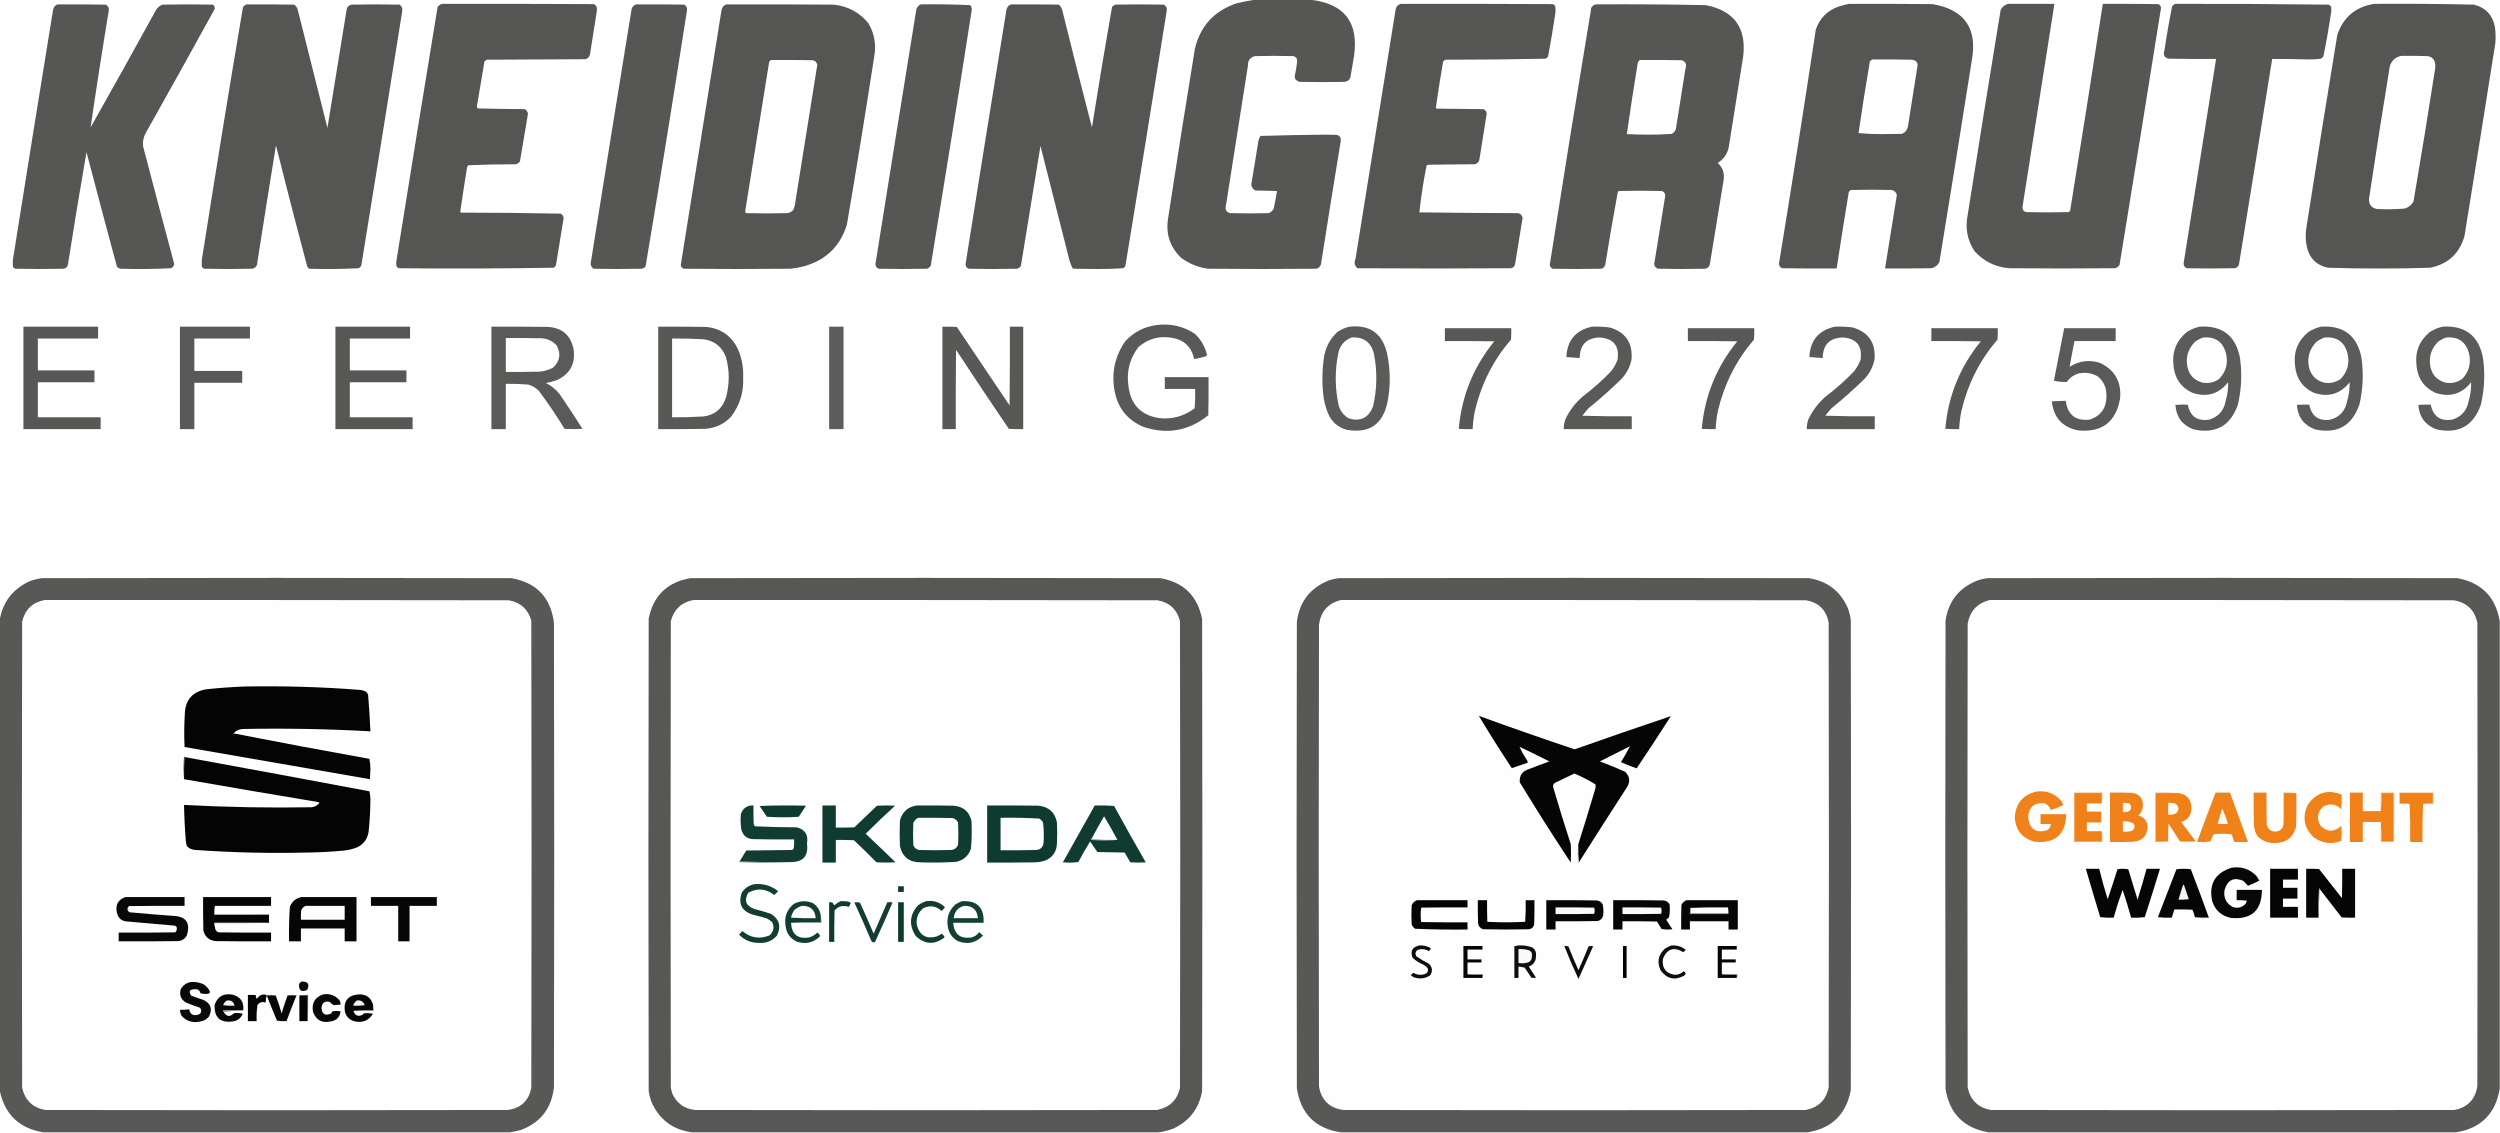 <?xml version="1.0" encoding="UTF-8"?>
<!DOCTYPE svg PUBLIC "-//W3C//DTD SVG 1.1//EN" "http://www.w3.org/Graphics/SVG/1.1/DTD/svg11.dtd">
<svg xmlns="http://www.w3.org/2000/svg" version="1.1" width="4856px" height="2200px" style="shape-rendering:geometricPrecision; text-rendering:geometricPrecision; image-rendering:optimizeQuality; fill-rule:evenodd; clip-rule:evenodd" xmlns:xlink="http://www.w3.org/1999/xlink">
<g><path style="opacity:0.991" fill="#555654" d="M 2437.5,-0.5 C 2473.5,-0.5 2509.5,-0.5 2545.5,-0.5C 2611.47,6.98 2639.63,43.647 2630,109.5C 2627.77,123.186 2625.44,136.852 2623,150.5C 2620.95,155.622 2617.11,158.455 2611.5,159C 2582.5,159.667 2553.5,159.667 2524.5,159C 2515.92,156.623 2513.08,151.123 2516,142.5C 2517.55,135.057 2518.71,127.557 2519.5,120C 2520.19,114.378 2517.86,110.711 2512.5,109C 2487.5,108.333 2462.5,108.333 2437.5,109C 2428.12,111.409 2423.62,117.575 2424,127.5C 2409.5,219.668 2395,311.835 2380.5,404C 2380.97,409.472 2383.97,412.806 2389.5,414C 2414.5,414.667 2439.5,414.667 2464.5,414C 2468.61,412.221 2471.78,409.388 2474,405.5C 2476.45,394.023 2478.61,382.523 2480.5,371C 2466.5,370.667 2452.5,370.333 2438.5,370C 2433.62,367.607 2430.96,363.607 2430.5,358C 2435.19,330.537 2439.69,303.037 2444,275.5C 2444.52,271.285 2446.02,267.452 2448.5,264C 2491.09,262.72 2533.75,261.887 2576.5,261.5C 2583.17,261.667 2589.83,261.833 2596.5,262C 2601.91,263.29 2604.58,266.79 2604.5,272.5C 2591.35,352.428 2578.51,432.428 2566,512.5C 2564.93,517.235 2562.1,520.402 2557.5,522C 2487.17,522.667 2416.83,522.667 2346.5,522C 2327.31,519.397 2309.97,512.397 2294.5,501C 2272.41,479.867 2263.91,454.033 2269,423.5C 2285.68,313.73 2303.01,204.063 2321,94.5C 2331.88,49.617 2359.38,20.117 2403.5,6C 2414.89,3.355 2426.22,1.188 2437.5,-0.5 Z"/></g>
<g><path style="opacity:0.993" fill="#555654" d="M 858.5,7.5 C 956.834,7.333 1055.17,7.5 1153.5,8C 1156,9.167 1157.83,11 1159,13.5C 1159.67,16.833 1159.67,20.167 1159,23.5C 1154.67,50.833 1150.33,78.167 1146,105.5C 1144.93,110.235 1142.1,113.402 1137.5,115C 1073.5,115.333 1009.5,115.667 945.5,116C 943.714,116.785 942.214,117.951 941,119.5C 936.226,147.144 931.559,174.81 927,202.5C 926.182,205.227 926.348,207.894 927.5,210.5C 958.125,211.326 988.791,211.826 1019.5,212C 1022.98,213.942 1024.98,216.942 1025.5,221C 1020.52,251.871 1015.35,282.704 1010,313.5C 1008.06,316.106 1005.56,317.939 1002.5,319C 971.414,319.015 940.414,319.682 909.5,321C 907.996,322.491 907.163,324.324 907,326.5C 902.33,354.848 897.997,383.181 894,411.5C 894.5,412 895,412.5 895.5,413C 960.224,413.011 1024.89,413.677 1089.5,415C 1094.22,418.254 1095.72,422.754 1094,428.5C 1089.52,457.198 1084.85,485.864 1080,514.5C 1079.23,516.939 1077.73,518.773 1075.5,520C 975.223,521.66 874.89,521.993 774.5,521C 772.333,520.167 770.833,518.667 770,516.5C 769.333,513.167 769.333,509.833 770,506.5C 796.348,342.079 823.015,177.745 850,13.5C 852.322,10.605 855.155,8.605 858.5,7.5 Z"/></g>
<g><path style="opacity:0.993" fill="#555654" d="M 2720.5,7.5 C 2818.83,7.333 2917.17,7.5 3015.5,8C 3018.23,8.398 3020.07,9.898 3021,12.5C 3021.67,17.167 3021.67,21.833 3021,26.5C 3016.87,54.27 3012.2,81.937 3007,109.5C 3005.83,111.333 3004.33,112.833 3002.5,114C 2937.89,115.323 2873.22,115.989 2808.5,116C 2805.77,116.398 2803.93,117.898 2803,120.5C 2797.78,150.138 2793.12,179.805 2789,209.5C 2789.5,210 2790,210.5 2790.5,211C 2820.83,211.333 2851.17,211.667 2881.5,212C 2887.02,214.919 2888.86,219.419 2887,225.5C 2882.57,252.819 2878.24,280.152 2874,307.5C 2873.54,313.609 2870.37,317.442 2864.5,319C 2834.5,319.333 2804.5,319.667 2774.5,320C 2773.23,320.309 2772.07,320.809 2771,321.5C 2764.93,351.634 2760.27,381.967 2757,412.5C 2820.76,413.331 2884.6,413.831 2948.5,414C 2953.51,415.014 2956.51,418.014 2957.5,423C 2952.51,452.8 2947.67,482.634 2943,512.5C 2942.27,516.896 2939.77,519.73 2935.5,521C 2835.83,521.667 2736.17,521.667 2636.5,521C 2630.99,515.798 2629.82,509.632 2633,502.5C 2659.11,340.85 2685.11,179.184 2711,17.5C 2712.35,12.319 2715.52,8.986 2720.5,7.5 Z"/></g>
<g><path style="opacity:0.993" fill="#555654" d="M 3591.5,7.5 C 3645.5,7.333 3699.5,7.5 3753.5,8C 3815.88,18.558 3841.38,55.058 3830,117.5C 3809.43,248.251 3788.43,378.918 3767,509.5C 3763.53,515.641 3758.36,519.474 3751.5,521C 3721.5,521.5 3691.5,521.667 3661.5,521.5C 3669.06,473.827 3676.72,426.16 3684.5,378.5C 3682.97,373.468 3679.63,370.302 3674.5,369C 3648.5,368.333 3622.5,368.333 3596.5,369C 3593.77,369.398 3591.93,370.898 3591,373.5C 3582.84,422.791 3575.01,472.124 3567.5,521.5C 3532.17,521.667 3496.83,521.5 3461.5,521C 3457.52,519.347 3455.52,516.347 3455.5,512C 3480.25,360.646 3504.09,209.146 3527,57.5C 3534.41,35.759 3548.91,20.925 3570.5,13C 3577.51,10.705 3584.51,8.872 3591.5,7.5 Z M 3637.5,115.5 C 3662.84,115.333 3688.17,115.5 3713.5,116C 3722.84,117.185 3726.34,122.352 3724,131.5C 3718,169.5 3712,207.5 3706,245.5C 3704.67,252.318 3700.84,257.152 3694.5,260C 3680.5,260.167 3666.5,260.333 3652.5,260.5C 3638.11,260.491 3623.94,259.825 3610,258.5C 3616.78,212.141 3624.11,165.808 3632,119.5C 3633.5,117.531 3635.33,116.198 3637.5,115.5 Z"/></g>
<g><path style="opacity:0.992" fill="#555654" d="M 3900.5,7.5 C 3930.5,7.5 3960.5,7.5 3990.5,7.5C 3969.78,138.982 3949.11,270.482 3928.5,402C 3928.16,407.669 3930.83,411.003 3936.5,412C 3963.5,412.667 3990.5,412.667 4017.5,412C 4018.93,411.535 4020.1,410.701 4021,409.5C 4042.71,275.579 4063.88,141.579 4084.5,7.5C 4120.5,7.333 4156.5,7.5 4192.5,8C 4195.81,9.566 4197.48,12.233 4197.5,16C 4171.04,182.236 4144.21,348.403 4117,514.5C 4115.02,517.745 4112.19,519.911 4108.5,521C 4039.83,521.667 3971.17,521.667 3902.5,521C 3875.47,518.737 3852.97,507.57 3835,487.5C 3821.2,466.044 3816.87,442.711 3822,417.5C 3842.9,284.749 3864.24,152.082 3886,19.5C 3889.03,13.245 3893.86,9.245 3900.5,7.5 Z"/></g>
<g><path style="opacity:0.991" fill="#555654" d="M 4224.5,7.5 C 4323.84,7.262 4423.17,7.762 4522.5,9C 4525.06,9.685 4526.89,11.185 4528,13.5C 4528.67,17.167 4528.67,20.833 4528,24.5C 4523.75,53.008 4518.75,81.342 4513,109.5C 4511.5,111 4510,112.5 4508.5,114C 4500.56,115.099 4492.56,115.599 4484.5,115.5C 4460.84,114.762 4437.17,114.428 4413.5,114.5C 4392.22,247.523 4370.72,380.523 4349,513.5C 4347.76,517.742 4344.92,520.242 4340.5,521C 4309.5,521.667 4278.5,521.667 4247.5,521C 4243.2,519.065 4241.2,515.732 4241.5,511C 4262.64,378.846 4283.64,246.679 4304.5,114.5C 4273.83,114.667 4243.16,114.5 4212.5,114C 4204.13,112.113 4201.3,106.946 4204,98.5C 4208.35,69.685 4213.35,41.019 4219,12.5C 4220.73,10.598 4222.56,8.931 4224.5,7.5 Z"/></g>
<g><path style="opacity:0.993" fill="#555654" d="M 4611.5,7.5 C 4676.2,7.021 4740.87,7.521 4805.5,9C 4827.85,14.681 4841.35,28.848 4846,51.5C 4847.51,62.122 4847.84,72.789 4847,83.5C 4827.32,208.558 4807.32,333.558 4787,458.5C 4777.34,492.494 4755.17,512.994 4720.5,520C 4687.36,521.141 4654.2,521.641 4621,521.5C 4587.8,521.641 4554.64,521.141 4521.5,520C 4499.78,515.279 4486.28,502.113 4481,480.5C 4478.45,468.751 4477.95,456.918 4479.5,445C 4499.11,319.067 4519.28,193.234 4540,67.5C 4551.82,33.181 4575.65,13.181 4611.5,7.5 Z M 4664.5,108.5 C 4681.5,108.333 4698.5,108.5 4715.5,109C 4722.05,109.884 4726.55,113.384 4729,119.5C 4730.39,124.095 4730.73,128.761 4730,133.5C 4716.64,219.632 4702.64,305.632 4688,391.5C 4684.19,398 4678.69,402.5 4671.5,405C 4653.54,406.598 4635.54,406.931 4617.5,406C 4606.49,404.158 4601.16,397.658 4601.5,386.5C 4614.46,300.422 4627.96,214.422 4642,128.5C 4645.63,117.364 4653.13,110.697 4664.5,108.5 Z"/></g>
<g><path style="opacity:0.99" fill="#555654" d="M 111.5,8.5 C 142.835,8.333 174.168,8.5 205.5,9C 209.757,11.122 211.757,14.622 211.5,19.5C 198.9,95.433 187.066,171.433 176,247.5C 218.734,171.755 261.068,95.755 303,19.5C 305.946,14.555 310.112,11.055 315.5,9C 348.167,8.333 380.833,8.333 413.5,9C 416.47,11.105 417.637,13.938 417,17.5C 372.767,98.068 328.101,178.402 283,258.5C 278.536,266.617 276.869,275.283 278,284.5C 297.933,360.732 318.1,436.898 338.5,513C 337.697,516.622 335.697,519.289 332.5,521C 299.561,522.645 266.561,522.979 233.5,522C 230.804,521.31 228.637,519.81 227,517.5C 207.024,443.598 187.358,369.598 168,295.5C 155.452,367.987 143.452,440.654 132,513.5C 131.167,518.333 128.333,521.167 123.5,522C 92.167,522.667 60.833,522.667 29.5,522C 27.333,521.167 25.833,519.667 25,517.5C 24.456,509.086 25.123,500.753 27,492.5C 52.008,334.782 77.342,177.115 103,19.5C 103.814,14.196 106.647,10.529 111.5,8.5 Z"/></g>
<g><path style="opacity:0.993" fill="#555654" d="M 478.5,8.5 C 509.502,8.333 540.502,8.5 571.5,9C 575.631,12.08 578.131,16.247 579,21.5C 597.844,97.209 616.844,172.876 636,248.5C 648.426,172.516 660.76,96.516 673,20.5C 673.476,14.352 676.643,10.518 682.5,9C 713.833,8.333 745.167,8.333 776.5,9C 781.003,12.845 782.503,17.678 781,23.5C 754.991,187.218 728.658,350.885 702,514.5C 701.214,517.583 699.381,519.749 696.5,521C 664.561,522.644 632.561,522.978 600.5,522C 599.333,520.833 598.167,519.667 597,518.5C 576.045,440.016 555.712,361.349 536,282.5C 523.784,357.798 511.784,433.131 500,508.5C 500.115,515.473 496.948,519.973 490.5,522C 459.167,522.667 427.833,522.667 396.5,522C 394.448,521.07 392.948,519.57 392,517.5C 391.457,509.086 392.123,500.753 394,492.5C 419.032,332.642 445.032,172.975 472,13.5C 473.965,11.45 476.132,9.783 478.5,8.5 Z"/></g>
<g><path style="opacity:0.991" fill="#555654" d="M 1235.5,8.5 C 1266.84,8.333 1298.17,8.5 1329.5,9C 1333.17,11.505 1334.84,15.005 1334.5,19.5C 1308.64,185.668 1281.81,351.668 1254,517.5C 1252.05,519.894 1249.55,521.394 1246.5,522C 1215.17,522.667 1183.83,522.667 1152.5,522C 1147.85,518.212 1146.35,513.378 1148,507.5C 1173.96,343.773 1200.29,180.106 1227,16.5C 1228.73,12.57 1231.56,9.903 1235.5,8.5 Z"/></g>
<g><path style="opacity:0.993" fill="#555654" d="M 1410.5,8.5 C 1479.83,8.333 1549.17,8.5 1618.5,9C 1646.57,11.616 1669.4,23.782 1687,45.5C 1698.65,65.736 1702.32,87.402 1698,110.5C 1681.2,219.322 1663.53,327.989 1645,436.5C 1632,478.168 1604.5,505.001 1562.5,517C 1553.64,519.421 1544.64,521.088 1535.5,522C 1466.17,522.667 1396.83,522.667 1327.5,522C 1322.93,519.459 1321.43,515.625 1323,510.5C 1349,347.835 1375,185.168 1401,22.5C 1401.47,15.874 1404.63,11.208 1410.5,8.5 Z M 1498.5,116.5 C 1525.17,116.333 1551.84,116.5 1578.5,117C 1583.51,118.014 1586.51,121.014 1587.5,126C 1573.15,214.463 1558.98,302.963 1545,391.5C 1544.43,397.038 1543.09,402.372 1541,407.5C 1538,411.087 1534.16,413.254 1529.5,414C 1502.83,414.667 1476.17,414.667 1449.5,414C 1448.11,413.044 1447.44,411.711 1447.5,410C 1462.95,313.491 1478.45,216.991 1494,120.5C 1494.91,118.391 1496.41,117.058 1498.5,116.5 Z"/></g>
<g><path style="opacity:0.991" fill="#555654" d="M 1788.5,8.5 C 1820.59,8.015 1852.59,8.515 1884.5,10C 1886.94,12.653 1887.94,15.82 1887.5,19.5C 1861.76,184.954 1835.26,350.287 1808,515.5C 1806.44,518.728 1803.94,520.895 1800.5,522C 1769.17,522.667 1737.83,522.667 1706.5,522C 1702.39,520.203 1700.39,517.037 1700.5,512.5C 1726.78,347.466 1753.28,182.466 1780,17.5C 1781.69,13.315 1784.52,10.315 1788.5,8.5 Z"/></g>
<g><path style="opacity:0.993" fill="#555654" d="M 1963.5,8.5 C 1994.5,8.333 2025.5,8.5 2056.5,9C 2059.51,11.483 2061.67,14.65 2063,18.5C 2081.87,94.972 2101.2,171.305 2121,247.5C 2133.36,169.346 2146.36,91.346 2160,13.5C 2161.73,11.383 2163.9,9.883 2166.5,9C 2197.83,8.333 2229.17,8.333 2260.5,9C 2264.72,11.136 2266.72,14.636 2266.5,19.5C 2240.1,185.247 2213.26,350.914 2186,516.5C 2185.07,518.552 2183.57,520.052 2181.5,521C 2165.06,522.145 2148.56,522.645 2132,522.5C 2116.5,522.333 2101,522.167 2085.5,522C 2084.58,521.626 2083.75,521.126 2083,520.5C 2079.41,512.824 2076.75,504.824 2075,496.5C 2057.16,425.458 2039.16,354.458 2021,283.5C 2008.23,361.12 1995.56,438.787 1983,516.5C 1981.16,519.176 1978.66,521.009 1975.5,522C 1944.17,522.667 1912.83,522.667 1881.5,522C 1877.52,520.347 1875.52,517.347 1875.5,513C 1901.62,348.108 1928.12,183.274 1955,18.5C 1956.26,13.745 1959.09,10.412 1963.5,8.5 Z"/></g>
<g><path style="opacity:0.992" fill="#555654" d="M 3098.5,8.5 C 3170.19,8.023 3241.86,8.523 3313.5,10C 3368.33,20.836 3392.5,54.003 3386,109.5C 3376.67,168.168 3367.33,226.835 3358,285.5C 3355.28,298.937 3348.12,309.271 3336.5,316.5C 3346.16,325.318 3350,336.318 3348,349.5C 3338.89,404.483 3329.89,459.483 3321,514.5C 3319.55,518.488 3316.72,520.988 3312.5,522C 3281.83,522.667 3251.17,522.667 3220.5,522C 3213.95,519.27 3211.78,514.437 3214,507.5C 3220.83,465.167 3227.67,422.833 3234.5,380.5C 3234.62,375.464 3232.29,372.297 3227.5,371C 3200.17,370.333 3172.83,370.333 3145.5,371C 3144.38,371.249 3143.38,371.749 3142.5,372.5C 3133.8,419.692 3125.63,467.026 3118,514.5C 3116.83,518.333 3114.33,520.833 3110.5,522C 3078.83,522.667 3047.17,522.667 3015.5,522C 3010.85,519.103 3009.35,514.937 3011,509.5C 3036.91,344.352 3063.58,179.352 3091,14.5C 3093.11,11.879 3095.61,9.879 3098.5,8.5 Z M 3185.5,116.5 C 3212.5,116.333 3239.5,116.5 3266.5,117C 3274.07,119.529 3276.57,124.696 3274,132.5C 3267.91,170.152 3261.91,207.819 3256,245.5C 3255.85,251.978 3253.01,256.812 3247.5,260C 3232.21,261.126 3216.88,261.626 3201.5,261.5C 3187.59,261.496 3173.76,261.162 3160,260.5C 3166.45,214.802 3173.45,169.135 3181,123.5C 3181.53,120.415 3183.03,118.082 3185.5,116.5 Z"/></g>
<g><path style="opacity:0.97" fill="#555654" d="M 2245.5,631.5 C 2272.68,627.801 2297.68,633.301 2320.5,648C 2332.76,659.344 2340.76,673.177 2344.5,689.5C 2344.18,690.647 2343.52,691.481 2342.5,692C 2334.92,694.311 2327.26,696.144 2319.5,697.5C 2314.42,673.583 2299.75,659.75 2275.5,656C 2250.91,652.018 2229.41,658.184 2211,674.5C 2194.03,697.052 2187.7,722.385 2192,750.5C 2196.26,785.517 2215.76,806.017 2250.5,812C 2276.45,815.014 2299.78,808.681 2320.5,793C 2321.49,780.58 2321.82,768.08 2321.5,755.5C 2301.83,755.5 2282.17,755.5 2262.5,755.5C 2262.5,747.833 2262.5,740.167 2262.5,732.5C 2290.83,732.5 2319.17,732.5 2347.5,732.5C 2347.67,757.169 2347.5,781.836 2347,806.5C 2309.04,837.116 2266.88,844.616 2220.5,829C 2189.76,815.739 2171.26,792.573 2165,759.5C 2158.47,724.133 2165.47,691.8 2186,662.5C 2202.21,645.145 2222.05,634.811 2245.5,631.5 Z"/></g>
<g><path style="opacity:0.983" fill="#555654" d="M 45.5,634.5 C 93.833,634.5 142.167,634.5 190.5,634.5C 190.5,642.167 190.5,649.833 190.5,657.5C 151.5,657.5 112.5,657.5 73.5,657.5C 73.5,678.167 73.5,698.833 73.5,719.5C 110.167,719.5 146.833,719.5 183.5,719.5C 183.5,727.167 183.5,734.833 183.5,742.5C 146.833,742.5 110.167,742.5 73.5,742.5C 73.5,765.167 73.5,787.833 73.5,810.5C 114.167,810.5 154.833,810.5 195.5,810.5C 195.5,818.167 195.5,825.833 195.5,833.5C 145.5,833.5 95.5,833.5 45.5,833.5C 45.5,767.167 45.5,700.833 45.5,634.5 Z"/></g>
<g><path style="opacity:0.972" fill="#555654" d="M 349.5,634.5 C 394.833,634.5 440.167,634.5 485.5,634.5C 485.5,642.167 485.5,649.833 485.5,657.5C 449.5,657.5 413.5,657.5 377.5,657.5C 377.5,678.5 377.5,699.5 377.5,720.5C 408.5,720.5 439.5,720.5 470.5,720.5C 470.5,728.167 470.5,735.833 470.5,743.5C 439.5,743.5 408.5,743.5 377.5,743.5C 377.5,773.5 377.5,803.5 377.5,833.5C 368.167,833.5 358.833,833.5 349.5,833.5C 349.5,767.167 349.5,700.833 349.5,634.5 Z"/></g>
<g><path style="opacity:0.983" fill="#555654" d="M 651.5,634.5 C 699.833,634.5 748.167,634.5 796.5,634.5C 796.5,642.167 796.5,649.833 796.5,657.5C 757.5,657.5 718.5,657.5 679.5,657.5C 679.5,678.167 679.5,698.833 679.5,719.5C 716.167,719.5 752.833,719.5 789.5,719.5C 789.5,727.167 789.5,734.833 789.5,742.5C 752.833,742.5 716.167,742.5 679.5,742.5C 679.5,765.167 679.5,787.833 679.5,810.5C 720.167,810.5 760.833,810.5 801.5,810.5C 801.5,818.167 801.5,825.833 801.5,833.5C 751.5,833.5 701.5,833.5 651.5,833.5C 651.5,767.167 651.5,700.833 651.5,634.5 Z"/></g>
<g><path style="opacity:0.966" fill="#555654" d="M 954.5,634.5 C 991.168,634.333 1027.83,634.5 1064.5,635C 1091.75,636.702 1108.25,650.869 1114,677.5C 1118.36,705.613 1107.86,725.779 1082.5,738C 1075.34,740.624 1068,742.624 1060.5,744C 1070.97,749.151 1079.8,756.318 1087,765.5C 1102.23,787.729 1117.06,810.229 1131.5,833C 1119.83,833.667 1108.17,833.667 1096.5,833C 1081.11,807.723 1064.61,783.223 1047,759.5C 1041.18,753.675 1034.35,749.509 1026.5,747C 1011.86,745.846 997.189,745.346 982.5,745.5C 982.5,774.833 982.5,804.167 982.5,833.5C 973.167,833.5 963.833,833.5 954.5,833.5C 954.5,767.167 954.5,700.833 954.5,634.5 Z M 982.5,656.5 C 1003.17,656.333 1023.84,656.5 1044.5,657C 1058.82,655.993 1070.99,660.493 1081,670.5C 1090.02,686.678 1087.86,701.178 1074.5,714C 1062.98,720.105 1050.65,722.772 1037.5,722C 1019.17,722.5 1000.84,722.667 982.5,722.5C 982.5,700.5 982.5,678.5 982.5,656.5 Z"/></g>
<g><path style="opacity:0.98" fill="#555654" d="M 1278.5,634.5 C 1309.5,634.333 1340.5,634.5 1371.5,635C 1400.82,637.91 1421.65,652.743 1434,679.5C 1441.1,696.621 1444.27,714.454 1443.5,733C 1444.9,761.445 1437.07,786.945 1420,809.5C 1406.3,823.853 1389.47,831.687 1369.5,833C 1339.17,833.5 1308.84,833.667 1278.5,833.5C 1278.5,767.167 1278.5,700.833 1278.5,634.5 Z M 1305.5,657.5 C 1325.85,657.326 1346.18,657.826 1366.5,659C 1387.73,661.884 1402.23,673.384 1410,693.5C 1417.31,719.83 1417.31,746.164 1410,772.5C 1402.94,794.231 1388.11,806.398 1365.5,809C 1345.52,810.214 1325.52,810.714 1305.5,810.5C 1305.5,759.5 1305.5,708.5 1305.5,657.5 Z"/></g>
<g><path style="opacity:0.946" fill="#555654" d="M 1610.5,634.5 C 1619.83,634.5 1629.17,634.5 1638.5,634.5C 1638.5,700.833 1638.5,767.167 1638.5,833.5C 1629.17,833.5 1619.83,833.5 1610.5,833.5C 1610.5,767.167 1610.5,700.833 1610.5,634.5 Z"/></g>
<g><path style="opacity:0.977" fill="#555654" d="M 1830.5,634.5 C 1839.84,634.334 1849.17,634.5 1858.5,635C 1892.79,685.747 1926.96,736.58 1961,787.5C 1961.5,736.501 1961.67,685.501 1961.5,634.5C 1970.17,634.5 1978.83,634.5 1987.5,634.5C 1987.5,700.833 1987.5,767.167 1987.5,833.5C 1978.16,833.666 1968.83,833.5 1959.5,833C 1924.96,782.092 1890.79,730.925 1857,679.5C 1856.5,730.832 1856.33,782.166 1856.5,833.5C 1847.83,833.5 1839.17,833.5 1830.5,833.5C 1830.5,767.167 1830.5,700.833 1830.5,634.5 Z"/></g>
<g><path style="opacity:0.963" fill="#555654" d="M 2621.5,634.5 C 2660.55,630.434 2684.71,647.434 2694,685.5C 2700.92,717.417 2701.26,749.417 2695,781.5C 2685.81,824.365 2659.65,842.198 2616.5,835C 2598.37,830.178 2585.87,819.012 2579,801.5C 2574.27,789.599 2571.27,777.265 2570,764.5C 2567.82,742.461 2568.16,720.461 2571,698.5C 2573.37,677.338 2582.2,659.505 2597.5,645C 2604.86,639.833 2612.86,636.333 2621.5,634.5 Z M 2625.5,655.5 C 2649.28,654.097 2663.78,665.097 2669,688.5C 2675.42,722.329 2674.76,755.996 2667,789.5C 2658.49,811.338 2642.99,819.171 2620.5,813C 2609.91,807.076 2603.08,798.242 2600,786.5C 2593.07,753.916 2592.73,721.249 2599,688.5C 2601.7,672.357 2610.54,661.357 2625.5,655.5 Z"/></g>
<g><path style="opacity:0.97" fill="#555654" d="M 3092.5,634.5 C 3103.89,634.117 3115.22,634.617 3126.5,636C 3157.67,645.147 3171.84,665.98 3169,698.5C 3166.09,712.656 3159.76,724.989 3150,735.5C 3129.39,755.78 3107.89,774.946 3085.5,793C 3081.31,797.688 3077.31,802.521 3073.5,807.5C 3105.49,808.5 3137.49,808.833 3169.5,808.5C 3169.5,816.833 3169.5,825.167 3169.5,833.5C 3125.5,833.5 3081.5,833.5 3037.5,833.5C 3037.31,826.599 3038.48,819.932 3041,813.5C 3049.1,796.719 3060.27,782.219 3074.5,770C 3093.86,755.318 3112.02,739.151 3129,721.5C 3134.61,714.612 3138.95,706.946 3142,698.5C 3145.76,671.706 3134.09,657.373 3107,655.5C 3081.5,656.502 3068.67,669.835 3068.5,695.5C 3059.82,694.998 3051.15,694.332 3042.5,693.5C 3044.09,660.917 3060.76,641.25 3092.5,634.5 Z"/></g>
<g><path style="opacity:0.97" fill="#555654" d="M 3564.5,634.5 C 3575.89,634.117 3587.22,634.617 3598.5,636C 3629.67,645.147 3643.84,665.98 3641,698.5C 3638.09,712.656 3631.76,724.989 3622,735.5C 3601.39,755.78 3579.89,774.946 3557.5,793C 3553.31,797.688 3549.31,802.521 3545.5,807.5C 3577.49,808.5 3609.49,808.833 3641.5,808.5C 3641.5,816.833 3641.5,825.167 3641.5,833.5C 3597.5,833.5 3553.5,833.5 3509.5,833.5C 3509.31,826.599 3510.48,819.932 3513,813.5C 3521.1,796.719 3532.27,782.219 3546.5,770C 3565.86,755.318 3584.02,739.151 3601,721.5C 3606.61,714.612 3610.95,706.946 3614,698.5C 3617.76,671.706 3606.09,657.373 3579,655.5C 3553.5,656.502 3540.67,669.835 3540.5,695.5C 3531.82,694.998 3523.15,694.332 3514.5,693.5C 3516.09,660.917 3532.76,641.25 3564.5,634.5 Z"/></g>
<g><path style="opacity:0.961" fill="#555654" d="M 4272.5,634.5 C 4316.64,631.814 4342.81,652.147 4351,695.5C 4355.21,725.761 4353.88,755.761 4347,785.5C 4332.68,827.251 4303.84,843.418 4260.5,834C 4238.72,825.711 4227.06,809.878 4225.5,786.5C 4233.5,785.897 4241.5,785.73 4249.5,786C 4254.25,809.042 4268.25,818.709 4291.5,815C 4308.99,809.504 4319.49,797.67 4323,779.5C 4326.54,767.394 4328.21,755.06 4328,742.5C 4309.74,765.47 4286.58,772.304 4258.5,763C 4236.64,752.792 4224.47,735.625 4222,711.5C 4218.34,684.444 4226.84,662.278 4247.5,645C 4255.33,640.01 4263.66,636.51 4272.5,634.5 Z M 4279.5,655.5 C 4303.44,653.622 4318.28,664.288 4324,687.5C 4328.12,706.213 4323.62,722.379 4310.5,736C 4300.61,743.064 4289.61,745.397 4277.5,743C 4262.22,738.724 4252.72,728.891 4249,713.5C 4245.08,694.335 4249.91,677.835 4263.5,664C 4268.49,660.339 4273.83,657.506 4279.5,655.5 Z"/></g>
<g><path style="opacity:0.961" fill="#555654" d="M 4508.5,634.5 C 4552.64,631.814 4578.81,652.147 4587,695.5C 4591.21,725.761 4589.88,755.761 4583,785.5C 4568.68,827.251 4539.84,843.418 4496.5,834C 4474.72,825.711 4463.06,809.878 4461.5,786.5C 4469.5,785.897 4477.5,785.73 4485.5,786C 4490.25,809.042 4504.25,818.709 4527.5,815C 4544.99,809.504 4555.49,797.67 4559,779.5C 4562.54,767.394 4564.21,755.06 4564,742.5C 4545.74,765.47 4522.58,772.304 4494.5,763C 4472.64,752.792 4460.47,735.625 4458,711.5C 4454.34,684.444 4462.84,662.278 4483.5,645C 4491.33,640.01 4499.66,636.51 4508.5,634.5 Z M 4515.5,655.5 C 4539.44,653.622 4554.28,664.288 4560,687.5C 4564.12,706.213 4559.62,722.379 4546.5,736C 4536.61,743.064 4525.61,745.397 4513.5,743C 4498.22,738.724 4488.72,728.891 4485,713.5C 4481.08,694.335 4485.91,677.835 4499.5,664C 4504.49,660.339 4509.83,657.506 4515.5,655.5 Z"/></g>
<g><path style="opacity:0.961" fill="#555654" d="M 4744.5,634.5 C 4788.64,631.814 4814.81,652.147 4823,695.5C 4827.21,725.761 4825.88,755.761 4819,785.5C 4804.68,827.251 4775.84,843.418 4732.5,834C 4710.72,825.711 4699.06,809.878 4697.5,786.5C 4705.5,785.897 4713.5,785.73 4721.5,786C 4726.25,809.042 4740.25,818.709 4763.5,815C 4780.99,809.504 4791.49,797.67 4795,779.5C 4798.54,767.394 4800.21,755.06 4800,742.5C 4781.74,765.47 4758.58,772.304 4730.5,763C 4708.64,752.792 4696.47,735.625 4694,711.5C 4690.34,684.444 4698.84,662.278 4719.5,645C 4727.33,640.01 4735.66,636.51 4744.5,634.5 Z M 4751.5,655.5 C 4775.44,653.622 4790.28,664.288 4796,687.5C 4800.12,706.213 4795.62,722.379 4782.5,736C 4772.61,743.064 4761.61,745.397 4749.5,743C 4734.22,738.724 4724.72,728.891 4721,713.5C 4717.08,694.335 4721.91,677.835 4735.5,664C 4740.49,660.339 4745.83,657.506 4751.5,655.5 Z"/></g>
<g><path style="opacity:0.978" fill="#555654" d="M 2806.5,637.5 C 2849.5,637.5 2892.5,637.5 2935.5,637.5C 2935.67,644.841 2935.5,652.174 2935,659.5C 2900.6,699.634 2877.26,745.634 2865,797.5C 2862.52,809.384 2861.02,821.384 2860.5,833.5C 2851.49,833.666 2842.49,833.5 2833.5,833C 2839.12,769.112 2862.12,712.445 2902.5,663C 2870.5,662.5 2838.5,662.333 2806.5,662.5C 2806.5,654.167 2806.5,645.833 2806.5,637.5 Z"/></g>
<g><path style="opacity:0.978" fill="#555654" d="M 3278.5,637.5 C 3321.5,637.5 3364.5,637.5 3407.5,637.5C 3407.67,644.841 3407.5,652.174 3407,659.5C 3372.6,699.634 3349.26,745.634 3337,797.5C 3334.52,809.384 3333.02,821.384 3332.5,833.5C 3323.49,833.666 3314.49,833.5 3305.5,833C 3311.12,769.112 3334.12,712.445 3374.5,663C 3342.5,662.5 3310.5,662.333 3278.5,662.5C 3278.5,654.167 3278.5,645.833 3278.5,637.5 Z"/></g>
<g><path style="opacity:0.978" fill="#555654" d="M 3751.5,637.5 C 3794.5,637.5 3837.5,637.5 3880.5,637.5C 3880.67,644.841 3880.5,652.174 3880,659.5C 3845.6,699.634 3822.26,745.634 3810,797.5C 3807.52,809.384 3806.02,821.384 3805.5,833.5C 3796.49,833.666 3787.49,833.5 3778.5,833C 3784.12,769.112 3807.12,712.445 3847.5,663C 3815.5,662.5 3783.5,662.333 3751.5,662.5C 3751.5,654.167 3751.5,645.833 3751.5,637.5 Z"/></g>
<g><path style="opacity:0.967" fill="#555654" d="M 4009.5,637.5 C 4042.83,637.5 4076.17,637.5 4109.5,637.5C 4109.5,645.833 4109.5,654.167 4109.5,662.5C 4082.83,662.5 4056.17,662.5 4029.5,662.5C 4026.12,679.205 4022.96,695.872 4020,712.5C 4038.58,700.754 4058.41,698.254 4079.5,705C 4108.31,719.1 4121.14,742.266 4118,774.5C 4109.81,820.009 4082.65,840.509 4036.5,836C 4005.66,829.658 3988.66,810.824 3985.5,779.5C 3994.5,779.119 4003.5,778.786 4012.5,778.5C 4016.29,806.054 4031.96,818.221 4059.5,815C 4081.27,807.357 4091.94,791.857 4091.5,768.5C 4091.89,753.125 4086.22,740.625 4074.5,731C 4063.63,724.863 4051.96,722.863 4039.5,725C 4028.99,727.514 4020.66,733.181 4014.5,742C 4006.08,742.239 3997.74,741.406 3989.5,739.5C 3996.17,705.471 4002.84,671.471 4009.5,637.5 Z"/></g>
<g><path style="opacity:0.988" fill="#565655" d="M 990.5,2199.5 C 688.5,2199.5 386.5,2199.5 84.5,2199.5C 37.645,2191.98 9.312,2164.98 -0.5,2118.5C -0.5,1813.5 -0.5,1508.5 -0.5,1203.5C 5.805,1168.68 25.138,1143.84 57.5,1129C 65.268,1126.06 73.268,1124.06 81.5,1123C 385.5,1122.33 689.5,1122.33 993.5,1123C 1042.13,1131.63 1069.63,1160.46 1076,1209.5C 1076.67,1510.17 1076.67,1810.83 1076,2111.5C 1071.69,2152.63 1050.19,2180.46 1011.5,2195C 1004.43,2196.85 997.43,2198.35 990.5,2199.5 Z"/></g>
<g><path style="opacity:0.992" fill="#565655" d="M 2250.5,2199.5 C 1948.5,2199.5 1646.5,2199.5 1344.5,2199.5C 1306.72,2194.56 1280.22,2174.56 1265,2139.5C 1262.71,2132.99 1261.04,2126.32 1260,2119.5C 1259.33,1813.5 1259.33,1507.5 1260,1201.5C 1269.19,1156.64 1296.36,1130.47 1341.5,1123C 1645.5,1122.33 1949.5,1122.33 2253.5,1123C 2298.94,1130.8 2326.1,1157.3 2335,1202.5C 2335.67,1508.17 2335.67,1813.83 2335,2119.5C 2328.96,2153.21 2310.46,2177.38 2279.5,2192C 2269.98,2195.63 2260.31,2198.13 2250.5,2199.5 Z"/></g>
<g><path style="opacity:0.988" fill="#565655" d="M 3510.5,2199.5 C 3208.5,2199.5 2906.5,2199.5 2604.5,2199.5C 2554.85,2192.01 2526.35,2163.34 2519,2113.5C 2518.33,1811.83 2518.33,1510.17 2519,1208.5C 2523.56,1169.87 2543.72,1143.04 2579.5,1128C 2586.63,1125.44 2593.96,1123.77 2601.5,1123C 2905.5,1122.33 3209.5,1122.33 3513.5,1123C 3549.06,1128.57 3574.23,1147.74 3589,1180.5C 3591.94,1188.27 3593.94,1196.27 3595,1204.5C 3595.67,1508.83 3595.67,1813.17 3595,2117.5C 3585.96,2164.71 3557.79,2192.04 3510.5,2199.5 Z"/></g>
<g><path style="opacity:0.985" fill="#565655" d="M 4855.5,1206.5 C 4855.5,1509.17 4855.5,1811.83 4855.5,2114.5C 4847.5,2163.17 4819.17,2191.5 4770.5,2199.5C 4468.17,2199.5 4165.83,2199.5 3863.5,2199.5C 3815.31,2191.81 3787.14,2163.81 3779,2115.5C 3778.33,1812.17 3778.33,1508.83 3779,1205.5C 3784.87,1166.92 3806.03,1140.75 3842.5,1127C 3848.38,1125.16 3854.38,1123.82 3860.5,1123C 4164.83,1122.33 4469.17,1122.33 4773.5,1123C 4820.25,1131.91 4847.58,1159.75 4855.5,1206.5 Z"/></g>
<g><path style="opacity:1" fill="#fefefe" d="M 86.5,1165.5 C 387.167,1165.33 687.834,1165.5 988.5,1166C 1011.24,1170.07 1025.74,1183.24 1032,1205.5C 1032.67,1508.17 1032.67,1810.83 1032,2113.5C 1026.71,2138.78 1011.21,2152.95 985.5,2156C 686.167,2156.67 386.833,2156.67 87.5,2156C 63.125,2151.29 48.292,2136.79 43,2112.5C 42.333,1810.83 42.333,1509.17 43,1207.5C 48.577,1184.09 63.077,1170.09 86.5,1165.5 Z"/></g>
<g><path style="opacity:1" fill="#fefefe" d="M 1346.5,1165.5 C 1647.17,1165.33 1947.83,1165.5 2248.5,1166C 2271.67,1170.17 2286.17,1183.67 2292,1206.5C 2292.67,1508.83 2292.67,1811.17 2292,2113.5C 2286.31,2137.19 2271.48,2151.35 2247.5,2156C 1948.5,2156.67 1649.5,2156.67 1350.5,2156C 1329.61,2153.98 1314.77,2143.48 1306,2124.5C 1304.69,2120.58 1303.69,2116.58 1303,2112.5C 1302.33,1810.5 1302.33,1508.5 1303,1206.5C 1308.99,1183.67 1323.49,1170.01 1346.5,1165.5 Z"/></g>
<g><path style="opacity:1" fill="#fefefe" d="M 2604.5,1165.5 C 2905.83,1165.33 3207.17,1165.5 3508.5,1166C 3533.02,1170.52 3547.52,1185.02 3552,1209.5C 3552.67,1510.5 3552.67,1811.5 3552,2112.5C 3546.75,2136.75 3531.92,2151.25 3507.5,2156C 3208.17,2156.67 2908.83,2156.67 2609.5,2156C 2582.62,2152.45 2566.78,2137.29 2562,2110.5C 2561.33,1811.83 2561.33,1513.17 2562,1214.5C 2564.99,1188.35 2579.15,1172.02 2604.5,1165.5 Z"/></g>
<g><path style="opacity:1" fill="#fefefe" d="M 3864.5,1165.5 C 4164.83,1165.33 4465.17,1165.5 4765.5,1166C 4790.99,1169.82 4806.49,1184.32 4812,1209.5C 4812.67,1509.5 4812.67,1809.5 4812,2109.5C 4808.09,2135.41 4793.26,2150.91 4767.5,2156C 4467.17,2156.67 4166.83,2156.67 3866.5,2156C 3842.12,2151.29 3827.29,2136.79 3822,2112.5C 3821.33,1812.17 3821.33,1511.83 3822,1211.5C 3826.33,1187.01 3840.49,1171.68 3864.5,1165.5 Z"/></g>
<g><path style="opacity:1" fill="#040405" d="M 474.5,1333.5 C 549.279,1332.08 623.945,1334.24 698.5,1340C 703.146,1340.33 707.479,1341.66 711.5,1344C 713.041,1345.58 714.208,1347.41 715,1349.5C 716.943,1373.14 718.443,1396.81 719.5,1420.5C 636.561,1415.88 553.561,1414.38 470.5,1416C 463.742,1416.71 458.076,1419.55 453.5,1424.5C 541.342,1441.7 629.342,1458.2 717.5,1474C 718.812,1480.43 719.479,1487.09 719.5,1494C 719.167,1500.5 718.833,1507 718.5,1513.5C 598.504,1492.78 478.504,1471.94 358.5,1451C 357.474,1429.56 357.641,1408.06 359,1386.5C 359.936,1359.9 373.436,1344.07 399.5,1339C 424.59,1336.31 449.59,1334.47 474.5,1333.5 Z"/></g>
<g><path style="opacity:1" fill="#050506" d="M 3066.5,1675.5 C 3065.51,1664.01 3065.17,1652.35 3065.5,1640.5C 3076.63,1605.29 3087.46,1569.95 3098,1534.5C 3099.28,1530.9 3099.61,1527.24 3099,1523.5C 3085.88,1515.44 3072.21,1508.44 3058,1502.5C 3045.89,1508.47 3033.73,1514.3 3021.5,1520C 3017.44,1521.95 3015.94,1525.11 3017,1529.5C 3027.83,1566.32 3039.16,1602.98 3051,1639.5C 3051.67,1651.5 3051.67,1663.5 3051,1675.5C 3016.98,1624.11 2983.98,1572.11 2952,1519.5C 2950.98,1506.4 2956.81,1497.9 2969.5,1494C 2982.76,1488.8 2996.09,1483.8 3009.5,1479C 2990.32,1469.24 2970.99,1459.74 2951.5,1450.5C 2955.4,1459.25 2960.23,1467.92 2966,1476.5C 2967.01,1478.02 2967.51,1479.69 2967.5,1481.5C 2957.12,1485.13 2946.78,1488.63 2936.5,1492C 2914.19,1458.31 2892.85,1424.48 2872.5,1390.5C 2934.2,1412.96 2996.2,1434.62 3058.5,1455.5C 3120.77,1433.47 3183.11,1411.97 3245.5,1391C 3223.7,1425.12 3201.53,1458.96 3179,1492.5C 3168.71,1488.79 3158.54,1484.79 3148.5,1480.5C 3154.92,1470.31 3160.75,1459.98 3166,1449.5C 3146.55,1459.48 3127.05,1469.31 3107.5,1479C 3124.12,1485.09 3140.45,1491.76 3156.5,1499C 3165.93,1508.02 3167.1,1518.18 3160,1529.5C 3128.56,1578.05 3097.4,1626.72 3066.5,1675.5 Z"/></g>
<g><path style="opacity:1" fill="#414142" d="M 358.5,1470.5 C 357.504,1484.66 357.171,1498.99 357.5,1513.5C 356.174,1498.99 356.174,1484.33 357.5,1469.5C 358.107,1469.62 358.44,1469.96 358.5,1470.5 Z"/></g>
<g><path style="opacity:1" fill="#040405" d="M 358.5,1470.5 C 478.217,1492.34 597.884,1514.51 717.5,1537C 718.806,1542.09 719.473,1547.42 719.5,1553C 719.342,1573.9 718.175,1594.74 716,1615.5C 713.835,1629.66 706.335,1639.82 693.5,1646C 685.736,1648.94 677.736,1650.94 669.5,1652C 645.223,1654.35 620.89,1655.69 596.5,1656C 524.417,1657.77 452.417,1656.1 380.5,1651C 373.562,1650.94 367.728,1648.44 363,1643.5C 362.118,1640.21 361.452,1636.88 361,1633.5C 359.057,1610.2 357.89,1586.87 357.5,1563.5C 440.105,1567.93 522.772,1569.43 605.5,1568C 611.729,1567.22 616.729,1564.39 620.5,1559.5C 619.975,1558.81 619.308,1558.31 618.5,1558C 531.377,1543.59 444.377,1528.76 357.5,1513.5C 357.171,1498.99 357.504,1484.66 358.5,1470.5 Z"/></g>
<g><path style="opacity:1" fill="#f0821b" d="M 3955.5,1537.5 C 3973.79,1535.21 3989.29,1540.54 4002,1553.5C 4004.06,1555.9 4005.73,1558.57 4007,1561.5C 4007.75,1562.64 4007.58,1563.64 4006.5,1564.5C 3998.91,1567.8 3991.25,1570.8 3983.5,1573.5C 3981.45,1566.95 3977.11,1562.45 3970.5,1560C 3951.03,1558.63 3940.7,1567.79 3939.5,1587.5C 3941.86,1610.06 3953.86,1618.56 3975.5,1613C 3980.57,1610.37 3983.23,1606.2 3983.5,1600.5C 3976.83,1600.5 3970.17,1600.5 3963.5,1600.5C 3963.5,1594.17 3963.5,1587.83 3963.5,1581.5C 3980.17,1581.5 3996.83,1581.5 4013.5,1581.5C 4012.28,1621.11 3991.95,1638.94 3952.5,1635C 3928.07,1628.68 3915.07,1612.85 3913.5,1587.5C 3915.33,1560.45 3929.33,1543.79 3955.5,1537.5 Z"/></g>
<g><path style="opacity:1" fill="#f0821a" d="M 4548.5,1543.5 C 4548.83,1553.01 4548.49,1562.35 4547.5,1571.5C 4537.56,1561.89 4526.22,1560.05 4513.5,1566C 4501.38,1576.67 4499.22,1589.17 4507,1603.5C 4520.22,1616.49 4533.72,1616.82 4547.5,1604.5C 4548.82,1614.07 4548.82,1623.74 4547.5,1633.5C 4528.12,1640.65 4510.12,1638.15 4493.5,1626C 4474.97,1607.36 4471.47,1586.2 4483,1562.5C 4499.88,1539.04 4521.71,1532.71 4548.5,1543.5 Z"/></g>
<g><path style="opacity:1" fill="#f5a860" d="M 4706.5,1561.5 C 4712.64,1560.51 4718.98,1560.18 4725.5,1560.5C 4725.5,1553.83 4725.5,1547.17 4725.5,1540.5C 4704.17,1540.5 4682.83,1540.5 4661.5,1540.5C 4661.5,1547.17 4661.5,1553.83 4661.5,1560.5C 4668.02,1560.18 4674.36,1560.51 4680.5,1561.5C 4673.83,1561.5 4667.17,1561.5 4660.5,1561.5C 4660.5,1554.17 4660.5,1546.83 4660.5,1539.5C 4682.5,1539.5 4704.5,1539.5 4726.5,1539.5C 4726.5,1546.83 4726.5,1554.17 4726.5,1561.5C 4719.83,1561.5 4713.17,1561.5 4706.5,1561.5 Z"/></g>
<g><path style="opacity:1" fill="#f4a357" d="M 4082.5,1560.5 C 4082.5,1553.83 4082.5,1547.17 4082.5,1540.5C 4064.83,1540.5 4047.17,1540.5 4029.5,1540.5C 4029.5,1571.83 4029.5,1603.17 4029.5,1634.5C 4047.17,1634.5 4064.83,1634.5 4082.5,1634.5C 4082.5,1627.83 4082.5,1621.17 4082.5,1614.5C 4083.49,1621.31 4083.82,1628.31 4083.5,1635.5C 4065.17,1635.5 4046.83,1635.5 4028.5,1635.5C 4028.5,1603.5 4028.5,1571.5 4028.5,1539.5C 4046.83,1539.5 4065.17,1539.5 4083.5,1539.5C 4083.82,1546.69 4083.49,1553.69 4082.5,1560.5 Z"/></g>
<g><path style="opacity:1" fill="#f08118" d="M 4082.5,1560.5 C 4072.83,1560.5 4063.17,1560.5 4053.5,1560.5C 4053.5,1565.83 4053.5,1571.17 4053.5,1576.5C 4062.83,1576.5 4072.17,1576.5 4081.5,1576.5C 4081.5,1583.5 4081.5,1590.5 4081.5,1597.5C 4072.17,1597.5 4062.83,1597.5 4053.5,1597.5C 4053.5,1603.17 4053.5,1608.83 4053.5,1614.5C 4063.17,1614.5 4072.83,1614.5 4082.5,1614.5C 4082.5,1621.17 4082.5,1627.83 4082.5,1634.5C 4064.83,1634.5 4047.17,1634.5 4029.5,1634.5C 4029.5,1603.17 4029.5,1571.83 4029.5,1540.5C 4047.17,1540.5 4064.83,1540.5 4082.5,1540.5C 4082.5,1547.17 4082.5,1553.83 4082.5,1560.5 Z"/></g>
<g><path style="opacity:1" fill="#f0821b" d="M 4098.5,1539.5 C 4112.84,1539.33 4127.17,1539.5 4141.5,1540C 4155.38,1542.27 4162.38,1550.44 4162.5,1564.5C 4162.29,1572.29 4159.29,1578.79 4153.5,1584C 4165.14,1587.3 4171.14,1594.97 4171.5,1607C 4170.1,1624.73 4160.44,1634.06 4142.5,1635C 4127.84,1635.5 4113.17,1635.67 4098.5,1635.5C 4098.5,1603.5 4098.5,1571.5 4098.5,1539.5 Z"/></g>
<g><path style="opacity:1" fill="#f4a052" d="M 4231.5,1540.5 C 4216.83,1540.5 4202.17,1540.5 4187.5,1540.5C 4187.5,1571.83 4187.5,1603.17 4187.5,1634.5C 4195.5,1634.5 4203.5,1634.5 4211.5,1634.5C 4203.35,1635.49 4195.02,1635.83 4186.5,1635.5C 4186.5,1603.5 4186.5,1571.5 4186.5,1539.5C 4201.68,1539.17 4216.68,1539.5 4231.5,1540.5 Z"/></g>
<g><path style="opacity:1" fill="#f08119" d="M 4231.5,1540.5 C 4248.03,1543.03 4256.36,1552.7 4256.5,1569.5C 4256.7,1583.63 4250.04,1592.63 4236.5,1596.5C 4245.86,1608.85 4255.19,1621.19 4264.5,1633.5C 4254.68,1634.49 4244.68,1634.83 4234.5,1634.5C 4227.01,1622.86 4219.51,1611.19 4212,1599.5C 4211.5,1611.16 4211.33,1622.83 4211.5,1634.5C 4203.5,1634.5 4195.5,1634.5 4187.5,1634.5C 4187.5,1603.17 4187.5,1571.83 4187.5,1540.5C 4202.17,1540.5 4216.83,1540.5 4231.5,1540.5 Z"/></g>
<g><path style="opacity:1" fill="#f0821b" d="M 4303.5,1539.5 C 4312.83,1539.5 4322.17,1539.5 4331.5,1539.5C 4343.17,1571.51 4354.84,1603.51 4366.5,1635.5C 4357.5,1635.5 4348.5,1635.5 4339.5,1635.5C 4338.44,1630.31 4336.77,1625.31 4334.5,1620.5C 4322.83,1619.17 4311.17,1619.17 4299.5,1620.5C 4297.5,1625.17 4295.5,1629.83 4293.5,1634.5C 4284.86,1635.5 4276.19,1635.83 4267.5,1635.5C 4279.3,1603.45 4291.3,1571.45 4303.5,1539.5 Z"/></g>
<g><path style="opacity:1" fill="#f08119" d="M 4435.5,1598.5 C 4436.5,1579.34 4436.83,1560.01 4436.5,1540.5C 4444.5,1540.5 4452.5,1540.5 4460.5,1540.5C 4460.67,1562.17 4460.5,1583.84 4460,1605.5C 4454.31,1627.12 4440.14,1637.79 4417.5,1637.5C 4405.4,1637.52 4394.9,1633.52 4386,1625.5C 4381.36,1618.91 4378.69,1611.58 4378,1603.5C 4377.5,1582.17 4377.33,1560.84 4377.5,1539.5C 4385.83,1539.5 4394.17,1539.5 4402.5,1539.5C 4402.33,1560.5 4402.5,1581.5 4403,1602.5C 4406.24,1612.38 4413.07,1616.54 4423.5,1615C 4431.58,1612.43 4435.58,1606.93 4435.5,1598.5 Z"/></g>
<g><path style="opacity:1" fill="#f4a051" d="M 4460.5,1540.5 C 4452.5,1540.5 4444.5,1540.5 4436.5,1540.5C 4436.83,1560.01 4436.5,1579.34 4435.5,1598.5C 4435.5,1578.83 4435.5,1559.17 4435.5,1539.5C 4444.02,1539.17 4452.35,1539.51 4460.5,1540.5 Z"/></g>
<g><path style="opacity:1" fill="#f08118" d="M 4624.5,1575.5 C 4625.49,1564.01 4625.83,1552.35 4625.5,1540.5C 4633.5,1540.5 4641.5,1540.5 4649.5,1540.5C 4649.5,1571.83 4649.5,1603.17 4649.5,1634.5C 4641.5,1634.5 4633.5,1634.5 4625.5,1634.5C 4625.83,1621.66 4625.5,1608.99 4624.5,1596.5C 4612.83,1596.5 4601.17,1596.5 4589.5,1596.5C 4589.5,1609.5 4589.5,1622.5 4589.5,1635.5C 4581.17,1635.5 4572.83,1635.5 4564.5,1635.5C 4564.5,1603.5 4564.5,1571.5 4564.5,1539.5C 4572.83,1539.5 4581.17,1539.5 4589.5,1539.5C 4589.5,1551.5 4589.5,1563.5 4589.5,1575.5C 4601.17,1575.5 4612.83,1575.5 4624.5,1575.5 Z"/></g>
<g><path style="opacity:1" fill="#f5ac67" d="M 4649.5,1635.5 C 4649.5,1635.17 4649.5,1634.83 4649.5,1634.5C 4649.5,1603.17 4649.5,1571.83 4649.5,1540.5C 4641.5,1540.5 4633.5,1540.5 4625.5,1540.5C 4625.83,1552.35 4625.49,1564.01 4624.5,1575.5C 4624.5,1563.5 4624.5,1551.5 4624.5,1539.5C 4633.17,1539.5 4641.83,1539.5 4650.5,1539.5C 4650.83,1571.67 4650.5,1603.67 4649.5,1635.5 Z"/></g>
<g><path style="opacity:1" fill="#f08118" d="M 4706.5,1561.5 C 4705.5,1585.99 4705.17,1610.66 4705.5,1635.5C 4697.5,1635.5 4689.5,1635.5 4681.5,1635.5C 4681.83,1610.66 4681.5,1585.99 4680.5,1561.5C 4674.36,1560.51 4668.02,1560.18 4661.5,1560.5C 4661.5,1553.83 4661.5,1547.17 4661.5,1540.5C 4682.83,1540.5 4704.17,1540.5 4725.5,1540.5C 4725.5,1547.17 4725.5,1553.83 4725.5,1560.5C 4718.98,1560.18 4712.64,1560.51 4706.5,1561.5 Z"/></g>
<g><path style="opacity:1" fill="#f7c08b" d="M 4548.5,1543.5 C 4549.82,1553.01 4549.82,1562.67 4548.5,1572.5C 4547.89,1572.38 4547.56,1572.04 4547.5,1571.5C 4548.49,1562.35 4548.83,1553.01 4548.5,1543.5 Z"/></g>
<g><path style="opacity:1" fill="#fefbf9" d="M 4123.5,1559.5 C 4127.94,1559.21 4132.27,1559.71 4136.5,1561C 4140.4,1565.63 4140.4,1570.3 4136.5,1575C 4132.41,1577.05 4128.08,1577.89 4123.5,1577.5C 4123.5,1571.5 4123.5,1565.5 4123.5,1559.5 Z"/></g>
<g><path style="opacity:1" fill="#fffdfb" d="M 4211.5,1559.5 C 4216.27,1559.19 4220.93,1559.69 4225.5,1561C 4233.14,1566.86 4233.47,1573.2 4226.5,1580C 4221.74,1582.14 4216.74,1582.98 4211.5,1582.5C 4211.5,1574.83 4211.5,1567.17 4211.5,1559.5 Z"/></g>
<g><path style="opacity:1" fill="#113c31" d="M 1536.5,1674.5 C 1503,1674.83 1469.66,1674.5 1436.5,1673.5C 1440.7,1666.28 1445.03,1659.11 1449.5,1652C 1479.17,1651.67 1508.83,1651.33 1538.5,1651C 1540.32,1650.02 1541.49,1648.52 1542,1646.5C 1542.5,1641.18 1542.67,1635.84 1542.5,1630.5C 1516.83,1630.67 1491.16,1630.5 1465.5,1630C 1452.18,1630.33 1443.68,1624.16 1440,1611.5C 1438.5,1601.55 1438.17,1591.55 1439,1581.5C 1442.91,1569.77 1451.07,1564.1 1463.5,1564.5C 1463.33,1576.5 1463.5,1588.5 1464,1600.5C 1464.27,1602.33 1465.11,1603.83 1466.5,1605C 1493.41,1606.32 1520.41,1606.98 1547.5,1607C 1563.84,1611.16 1570.51,1621.66 1567.5,1638.5C 1570.61,1662.38 1560.27,1674.38 1536.5,1674.5 Z"/></g>
<g><path style="opacity:1" fill="#0e3a2f" d="M 1475.5,1565.5 C 1505.33,1564.34 1535.33,1564.17 1565.5,1565C 1560.71,1572.08 1556.04,1579.25 1551.5,1586.5C 1530.83,1587.83 1510.17,1587.83 1489.5,1586.5C 1484.77,1579.46 1480.11,1572.46 1475.5,1565.5 Z"/></g>
<g><path style="opacity:1" fill="#0f3b30" d="M 1597.5,1564.5 C 1606.17,1564.5 1614.83,1564.5 1623.5,1564.5C 1623.5,1578.83 1623.5,1593.17 1623.5,1607.5C 1635.5,1607.67 1647.5,1607.5 1659.5,1607C 1674.17,1593 1688.83,1579 1703.5,1565C 1715.17,1564.33 1726.83,1564.33 1738.5,1565C 1719.16,1582.7 1700.16,1600.86 1681.5,1619.5C 1700.96,1637.79 1720.29,1656.29 1739.5,1675C 1727.17,1675.67 1714.83,1675.67 1702.5,1675C 1688.14,1660.3 1673.47,1645.97 1658.5,1632C 1646.84,1631.5 1635.17,1631.33 1623.5,1631.5C 1623.5,1646.17 1623.5,1660.83 1623.5,1675.5C 1614.83,1675.5 1606.17,1675.5 1597.5,1675.5C 1597.5,1638.5 1597.5,1601.5 1597.5,1564.5 Z"/></g>
<g><path style="opacity:1" fill="#103b30" d="M 1781.5,1564.5 C 1805.17,1564.33 1828.84,1564.5 1852.5,1565C 1871.09,1566.59 1882.59,1576.42 1887,1594.5C 1887.92,1612.54 1887.58,1630.54 1886,1648.5C 1881.22,1662.28 1871.72,1670.78 1857.5,1674C 1834.52,1675.53 1811.52,1675.86 1788.5,1675C 1766.43,1675.24 1752.93,1664.74 1748,1643.5C 1747.33,1626.83 1747.33,1610.17 1748,1593.5C 1752.92,1576.4 1764.08,1566.74 1781.5,1564.5 Z"/></g>
<g><path style="opacity:1" fill="#0f3a30" d="M 1917.5,1564.5 C 1950.83,1564.33 1984.17,1564.5 2017.5,1565C 2037.31,1567.15 2049.15,1577.98 2053,1597.5C 2053.67,1611.17 2053.67,1624.83 2053,1638.5C 2052.43,1653.84 2045.26,1664.67 2031.5,1671C 2024.73,1673.49 2017.73,1674.82 2010.5,1675C 1979.5,1675.5 1948.5,1675.67 1917.5,1675.5C 1917.5,1638.5 1917.5,1601.5 1917.5,1564.5 Z"/></g>
<g><path style="opacity:1" fill="#103b30" d="M 2126.5,1564.5 C 2139.08,1564.18 2151.58,1564.51 2164,1565.5C 2184.11,1602.21 2204.61,1638.71 2225.5,1675C 2215.5,1675.67 2205.5,1675.67 2195.5,1675C 2191.83,1668.67 2188.17,1662.33 2184.5,1656C 2166.83,1655.67 2149.17,1655.33 2131.5,1655C 2126.94,1648.04 2122.28,1641.21 2117.5,1634.5C 2109.34,1647.47 2101.68,1660.8 2094.5,1674.5C 2084.52,1675.67 2074.52,1675.83 2064.5,1675C 2085.05,1638.06 2105.72,1601.23 2126.5,1564.5 Z"/></g>
<g><path style="opacity:1" fill="#fef9f4" d="M 4316.5,1570.5 C 4320.93,1580.12 4324.6,1590.12 4327.5,1600.5C 4320.83,1600.5 4314.17,1600.5 4307.5,1600.5C 4310.09,1590.39 4313.09,1580.39 4316.5,1570.5 Z"/></g>
<g><path style="opacity:1" fill="#fcfdfd" d="M 2170.5,1631.5 C 2153.33,1631.83 2136.33,1631.5 2119.5,1630.5C 2127.56,1615.39 2135.89,1600.39 2144.5,1585.5C 2153.59,1600.59 2162.26,1615.93 2170.5,1631.5 Z"/></g>
<g><path style="opacity:1" fill="#fefefe" d="M 1783.5,1588.5 C 1805.84,1588.33 1828.17,1588.5 1850.5,1589C 1855.18,1590.35 1858.68,1593.18 1861,1597.5C 1861.67,1611.83 1861.67,1626.17 1861,1640.5C 1858.99,1646.44 1854.82,1649.94 1848.5,1651C 1827.5,1651.67 1806.5,1651.67 1785.5,1651C 1779.84,1650 1776.01,1646.84 1774,1641.5C 1773.33,1627.17 1773.33,1612.83 1774,1598.5C 1776,1594 1779.16,1590.67 1783.5,1588.5 Z"/></g>
<g><path style="opacity:1" fill="#fefefe" d="M 1943.5,1588.5 C 1968.56,1588.03 1993.56,1588.53 2018.5,1590C 2021.67,1591.83 2024.17,1594.33 2026,1597.5C 2027.59,1610.78 2027.92,1624.11 2027,1637.5C 2025.83,1645.33 2021.33,1649.83 2013.5,1651C 1990.17,1651.5 1966.84,1651.67 1943.5,1651.5C 1943.5,1630.5 1943.5,1609.5 1943.5,1588.5 Z"/></g>
<g><path style="opacity:1" fill="#fffcf9" d="M 4123.5,1595.5 C 4130.79,1594.78 4137.62,1596.11 4144,1599.5C 4147.76,1605.55 4146.59,1610.38 4140.5,1614C 4134.93,1615.35 4129.26,1615.85 4123.5,1615.5C 4123.5,1608.83 4123.5,1602.17 4123.5,1595.5 Z"/></g>
<g><path style="opacity:1" fill="#f4a051" d="M 4624.5,1596.5 C 4625.5,1608.99 4625.83,1621.66 4625.5,1634.5C 4633.5,1634.5 4641.5,1634.5 4649.5,1634.5C 4649.5,1634.83 4649.5,1635.17 4649.5,1635.5C 4641.17,1635.5 4632.83,1635.5 4624.5,1635.5C 4624.5,1622.5 4624.5,1609.5 4624.5,1596.5 Z"/></g>
<g><path style="opacity:1" fill="#f7c28e" d="M 4547.5,1604.5 C 4547.56,1603.96 4547.89,1603.62 4548.5,1603.5C 4548.83,1608.5 4549.17,1613.5 4549.5,1618.5C 4549.49,1623.88 4548.83,1628.88 4547.5,1633.5C 4548.82,1623.74 4548.82,1614.07 4547.5,1604.5 Z"/></g>
<g><path style="opacity:1" fill="#c2cdcb" d="M 2119.5,1630.5 C 2136.33,1631.5 2153.33,1631.83 2170.5,1631.5C 2153.33,1632.83 2136,1632.83 2118.5,1631.5C 2118.62,1630.89 2118.96,1630.56 2119.5,1630.5 Z"/></g>
<g><path style="opacity:1" fill="#f4a153" d="M 4264.5,1633.5 C 4265.04,1633.56 4265.38,1633.89 4265.5,1634.5C 4255.01,1635.82 4244.67,1635.82 4234.5,1634.5C 4244.68,1634.83 4254.68,1634.49 4264.5,1633.5 Z"/></g>
<g><path style="opacity:1" fill="#c1c1c1" d="M 3065.5,1640.5 C 3065.17,1652.35 3065.51,1664.01 3066.5,1675.5C 3066.44,1676.04 3066.11,1676.38 3065.5,1676.5C 3064.18,1664.34 3064.18,1652.34 3065.5,1640.5 Z"/></g>
<g><path style="opacity:1" fill="#4a6b63" d="M 1436.5,1673.5 C 1469.66,1674.5 1503,1674.83 1536.5,1674.5C 1503,1675.83 1469.33,1675.83 1435.5,1674.5C 1435.62,1673.89 1435.96,1673.56 1436.5,1673.5 Z"/></g>
<g><path style="opacity:1" fill="#070708" d="M 4334.5,1685.5 C 4353.6,1682.49 4369.77,1687.82 4383,1701.5C 4384.83,1704.5 4386.67,1707.5 4388.5,1710.5C 4381.49,1714.33 4374.16,1717.67 4366.5,1720.5C 4363.63,1717.32 4360.63,1714.15 4357.5,1711C 4339.04,1703.14 4326.87,1708.98 4321,1728.5C 4318.52,1743.79 4324.02,1754.96 4337.5,1762C 4347.01,1764.75 4355.18,1762.58 4362,1755.5C 4362.93,1753.54 4363.76,1751.54 4364.5,1749.5C 4357.87,1748.5 4351.2,1748.17 4344.5,1748.5C 4344.5,1741.83 4344.5,1735.17 4344.5,1728.5C 4360.83,1728.5 4377.17,1728.5 4393.5,1728.5C 4393.36,1768.47 4373.36,1786.64 4333.5,1783C 4315.02,1779.19 4302.86,1768.36 4297,1750.5C 4289.98,1717.39 4302.48,1695.73 4334.5,1685.5 Z"/></g>
<g><path style="opacity:1" fill="#050506" d="M 4051.5,1687.5 C 4060.17,1687.5 4068.83,1687.5 4077.5,1687.5C 4082.3,1707.41 4087.8,1727.07 4094,1746.5C 4100.54,1727.22 4106.87,1707.88 4113,1688.5C 4120,1687.17 4127,1687.17 4134,1688.5C 4139.85,1708.23 4145.85,1727.9 4152,1747.5C 4158.14,1727.57 4163.98,1707.57 4169.5,1687.5C 4178.17,1687.5 4186.83,1687.5 4195.5,1687.5C 4185.98,1718.91 4176.14,1750.24 4166,1781.5C 4157.25,1782.48 4148.42,1782.82 4139.5,1782.5C 4134.51,1764.36 4129.01,1746.36 4123,1728.5C 4116.46,1746.3 4110.62,1764.3 4105.5,1782.5C 4096.81,1782.83 4088.14,1782.5 4079.5,1781.5C 4069.96,1750.21 4060.63,1718.88 4051.5,1687.5 Z"/></g>
<g><path style="opacity:1" fill="#050506" d="M 4290.5,1782.5 C 4281.42,1782.8 4272.42,1782.47 4263.5,1781.5C 4262.26,1776.52 4260.6,1771.69 4258.5,1767C 4246.84,1766.5 4235.17,1766.33 4223.5,1766.5C 4221.83,1771.83 4220.17,1777.17 4218.5,1782.5C 4209.48,1782.83 4200.48,1782.5 4191.5,1781.5C 4203.5,1750.5 4215.5,1719.5 4227.5,1688.5C 4236.83,1687.17 4246.17,1687.17 4255.5,1688.5C 4267.56,1719.69 4279.23,1751.02 4290.5,1782.5 Z"/></g>
<g><path style="opacity:1" fill="#040405" d="M 4409.5,1687.5 C 4427.5,1687.5 4445.5,1687.5 4463.5,1687.5C 4463.5,1694.5 4463.5,1701.5 4463.5,1708.5C 4453.83,1708.5 4444.17,1708.5 4434.5,1708.5C 4434.5,1713.83 4434.5,1719.17 4434.5,1724.5C 4443.83,1724.5 4453.17,1724.5 4462.5,1724.5C 4462.5,1731.5 4462.5,1738.5 4462.5,1745.5C 4453.17,1745.5 4443.83,1745.5 4434.5,1745.5C 4434.5,1750.83 4434.5,1756.17 4434.5,1761.5C 4444.17,1761.5 4453.83,1761.5 4463.5,1761.5C 4463.5,1768.5 4463.5,1775.5 4463.5,1782.5C 4445.5,1782.5 4427.5,1782.5 4409.5,1782.5C 4409.5,1750.83 4409.5,1719.17 4409.5,1687.5 Z"/></g>
<g><path style="opacity:1" fill="#050506" d="M 4505.5,1726.5 C 4505.44,1725.96 4505.11,1725.62 4504.5,1725.5C 4503.5,1744.49 4503.17,1763.49 4503.5,1782.5C 4495.5,1782.5 4487.5,1782.5 4479.5,1782.5C 4479.5,1750.83 4479.5,1719.17 4479.5,1687.5C 4487.84,1687.33 4496.17,1687.5 4504.5,1688C 4519.33,1706.83 4534.17,1725.67 4549,1744.5C 4549.5,1725.5 4549.67,1706.5 4549.5,1687.5C 4557.83,1687.5 4566.17,1687.5 4574.5,1687.5C 4574.5,1719.17 4574.5,1750.83 4574.5,1782.5C 4565.83,1782.67 4557.16,1782.5 4548.5,1782C 4534.04,1763.56 4519.7,1745.06 4505.5,1726.5 Z"/></g>
<g><path style="opacity:1" fill="#123d32" d="M 1464.5,1717.5 C 1482.11,1715.65 1497.77,1720.15 1511.5,1731C 1509,1733.5 1506.5,1736 1504,1738.5C 1488.03,1725.98 1471.2,1724.48 1453.5,1734C 1444.9,1748.96 1448.73,1759.46 1465,1765.5C 1475.96,1768.28 1486.79,1771.45 1497.5,1775C 1514.03,1785.61 1517.86,1799.78 1509,1817.5C 1499.82,1827.73 1488.32,1832.4 1474.5,1831.5C 1459.16,1831.62 1446.16,1826.28 1435.5,1815.5C 1437.51,1813 1439.67,1810.66 1442,1808.5C 1457.78,1821.82 1475.28,1824.65 1494.5,1817C 1502.7,1809.91 1504.53,1801.41 1500,1791.5C 1496.94,1788.39 1493.44,1785.89 1489.5,1784C 1480.92,1781.36 1472.25,1779.02 1463.5,1777C 1440.71,1770.26 1433.21,1755.76 1441,1733.5C 1446.84,1725.14 1454.68,1719.81 1464.5,1717.5 Z"/></g>
<g><path style="opacity:1" fill="#f2f2f2" d="M 4240.5,1718.5 C 4241.5,1718.47 4242.16,1718.97 4242.5,1720C 4245.4,1728.88 4248.4,1737.71 4251.5,1746.5C 4244.87,1747.5 4238.2,1747.83 4231.5,1747.5C 4234.3,1737.77 4237.3,1728.11 4240.5,1718.5 Z"/></g>
<g><path style="opacity:1" fill="#0e3a2e" d="M 1744.5,1721.5 C 1748.17,1721.5 1751.83,1721.5 1755.5,1721.5C 1755.5,1725.17 1755.5,1728.83 1755.5,1732.5C 1751.83,1732.5 1748.17,1732.5 1744.5,1732.5C 1744.5,1728.83 1744.5,1725.17 1744.5,1721.5 Z"/></g>
<g><path style="opacity:1" fill="#808080" d="M 4505.5,1726.5 C 4504.83,1745.17 4504.17,1763.83 4503.5,1782.5C 4503.17,1763.49 4503.5,1744.49 4504.5,1725.5C 4505.11,1725.62 4505.44,1725.96 4505.5,1726.5 Z"/></g>
<g><path style="opacity:1" fill="#080809" d="M 243.5,1742.5 C 281.833,1742.5 320.167,1742.5 358.5,1742.5C 358.5,1748.17 358.5,1753.83 358.5,1759.5C 322.498,1759.33 286.498,1759.5 250.5,1760C 246.346,1764.4 246.679,1768.4 251.5,1772C 279.81,1774.61 308.143,1776.94 336.5,1779C 361.452,1780.06 370.285,1792.56 363,1816.5C 359.474,1823.69 353.64,1827.52 345.5,1828C 307.168,1828.5 268.835,1828.67 230.5,1828.5C 230.5,1822.83 230.5,1817.17 230.5,1811.5C 267.168,1811.67 303.835,1811.5 340.5,1811C 343.394,1808.09 344.227,1804.59 343,1800.5C 342.097,1799.3 340.931,1798.47 339.5,1798C 309.183,1795.17 278.85,1792.5 248.5,1790C 236.642,1789.68 229.476,1783.85 227,1772.5C 223.851,1757.53 229.351,1747.53 243.5,1742.5 Z"/></g>
<g><path style="opacity:1" fill="#050506" d="M 417.5,1759.5 C 416.511,1764.98 416.178,1770.64 416.5,1776.5C 451.833,1776.5 487.167,1776.5 522.5,1776.5C 522.5,1781.83 522.5,1787.17 522.5,1792.5C 487.167,1792.5 451.833,1792.5 416.5,1792.5C 416.194,1795.39 416.527,1798.05 417.5,1800.5C 417.477,1805.63 419.81,1809.13 424.5,1811C 458.498,1811.5 492.498,1811.67 526.5,1811.5C 526.5,1817.17 526.5,1822.83 526.5,1828.5C 490.832,1828.67 455.165,1828.5 419.5,1828C 406.409,1826.9 398.243,1820.07 395,1807.5C 394.5,1785.84 394.333,1764.17 394.5,1742.5C 438.5,1742.5 482.5,1742.5 526.5,1742.5C 526.5,1748.17 526.5,1753.83 526.5,1759.5C 490.167,1759.5 453.833,1759.5 417.5,1759.5 Z"/></g>
<g><path style="opacity:1" fill="#060607" d="M 585.5,1742.5 C 621.167,1742.5 656.833,1742.5 692.5,1742.5C 692.5,1771.17 692.5,1799.83 692.5,1828.5C 684.833,1828.5 677.167,1828.5 669.5,1828.5C 669.5,1820.17 669.5,1811.83 669.5,1803.5C 641.167,1803.5 612.833,1803.5 584.5,1803.5C 584.5,1811.83 584.5,1820.17 584.5,1828.5C 576.833,1828.5 569.167,1828.5 561.5,1828.5C 561.043,1806.11 561.543,1783.78 563,1761.5C 567.131,1751.04 574.631,1744.7 585.5,1742.5 Z"/></g>
<g><path style="opacity:1" fill="#060607" d="M 720.5,1742.5 C 763.167,1742.5 805.833,1742.5 848.5,1742.5C 848.5,1748.17 848.5,1753.83 848.5,1759.5C 830.833,1759.5 813.167,1759.5 795.5,1759.5C 795.5,1782.5 795.5,1805.5 795.5,1828.5C 788.167,1828.5 780.833,1828.5 773.5,1828.5C 773.5,1805.5 773.5,1782.5 773.5,1759.5C 755.833,1759.5 738.167,1759.5 720.5,1759.5C 720.5,1753.83 720.5,1748.17 720.5,1742.5 Z"/></g>
<g><path style="opacity:1" fill="#040405" d="M 2752.5,1748.5 C 2785.17,1748.5 2817.83,1748.5 2850.5,1748.5C 2850.5,1753.17 2850.5,1757.83 2850.5,1762.5C 2820.5,1762.33 2790.5,1762.5 2760.5,1763C 2759.17,1772.33 2759.17,1781.67 2760.5,1791C 2790.5,1791.5 2820.5,1791.67 2850.5,1791.5C 2850.5,1796.17 2850.5,1800.83 2850.5,1805.5C 2816.44,1805.98 2782.44,1805.48 2748.5,1804C 2745.57,1801.74 2743.4,1798.9 2742,1795.5C 2741.33,1783.17 2741.33,1770.83 2742,1758.5C 2744.11,1753.56 2747.61,1750.22 2752.5,1748.5 Z"/></g>
<g><path style="opacity:1" fill="#040405" d="M 2870.5,1748.5 C 2876.5,1748.5 2882.5,1748.5 2888.5,1748.5C 2888.33,1762.5 2888.5,1776.5 2889,1790.5C 2901.09,1791.16 2913.26,1791.5 2925.5,1791.5C 2937.88,1791.49 2950.21,1791.16 2962.5,1790.5C 2963.5,1776.52 2963.83,1762.52 2963.5,1748.5C 2969.17,1748.5 2974.83,1748.5 2980.5,1748.5C 2980.67,1764.17 2980.5,1779.84 2980,1795.5C 2978.68,1801.08 2975.18,1804.24 2969.5,1805C 2939.83,1805.67 2910.17,1805.67 2880.5,1805C 2875.12,1802.96 2871.96,1799.13 2871,1793.5C 2870.5,1778.5 2870.33,1763.5 2870.5,1748.5 Z"/></g>
<g><path style="opacity:1" fill="#060607" d="M 3003.5,1748.5 C 3036.17,1748.33 3068.84,1748.5 3101.5,1749C 3106.61,1749.63 3110.44,1752.13 3113,1756.5C 3114.56,1763.75 3114.89,1771.09 3114,1778.5C 3112.47,1784.03 3108.97,1787.53 3103.5,1789C 3076.17,1789.5 3048.84,1789.67 3021.5,1789.5C 3021.5,1794.83 3021.5,1800.17 3021.5,1805.5C 3015.5,1805.5 3009.5,1805.5 3003.5,1805.5C 3003.5,1786.5 3003.5,1767.5 3003.5,1748.5 Z"/></g>
<g><path style="opacity:1" fill="#060607" d="M 3133.5,1748.5 C 3166.17,1748.33 3198.84,1748.5 3231.5,1749C 3236.61,1749.63 3240.44,1752.13 3243,1756.5C 3243.91,1764.91 3243.57,1773.24 3242,1781.5C 3240.32,1783.35 3238.48,1785.02 3236.5,1786.5C 3240.3,1792.8 3244.3,1798.97 3248.5,1805C 3241.48,1805.83 3234.48,1805.66 3227.5,1804.5C 3224.37,1799.75 3221.37,1794.92 3218.5,1790C 3196.17,1789.5 3173.84,1789.33 3151.5,1789.5C 3151.5,1794.83 3151.5,1800.17 3151.5,1805.5C 3145.5,1805.5 3139.5,1805.5 3133.5,1805.5C 3133.5,1786.5 3133.5,1767.5 3133.5,1748.5 Z"/></g>
<g><path style="opacity:1" fill="#060607" d="M 3275.5,1748.5 C 3308.83,1748.5 3342.17,1748.5 3375.5,1748.5C 3375.5,1767.5 3375.5,1786.5 3375.5,1805.5C 3369.5,1805.5 3363.5,1805.5 3357.5,1805.5C 3357.5,1800.17 3357.5,1794.83 3357.5,1789.5C 3332.5,1789.5 3307.5,1789.5 3282.5,1789.5C 3282.5,1794.83 3282.5,1800.17 3282.5,1805.5C 3276.83,1805.5 3271.17,1805.5 3265.5,1805.5C 3265.33,1789.5 3265.5,1773.5 3266,1757.5C 3268.26,1753.47 3271.42,1750.47 3275.5,1748.5 Z"/></g>
<g><path style="opacity:1" fill="#123d32" d="M 1594.5,1782.5 C 1594.5,1785.5 1594.5,1788.5 1594.5,1791.5C 1574.99,1791.17 1555.66,1791.5 1536.5,1792.5C 1537.7,1814.77 1549.37,1824.27 1571.5,1821C 1577.59,1819.12 1582.93,1815.95 1587.5,1811.5C 1590.46,1813.25 1592.29,1815.59 1593,1818.5C 1580.09,1831.28 1564.92,1834.78 1547.5,1829C 1535.09,1823.01 1527.92,1813.18 1526,1799.5C 1522.86,1781.96 1528.03,1767.46 1541.5,1756C 1553.49,1749.48 1565.83,1748.81 1578.5,1754C 1588.9,1760.64 1594.24,1770.14 1594.5,1782.5 Z"/></g>
<g><path style="opacity:1" fill="#0f3a2f" d="M 1632.5,1750.5 C 1637.18,1750.33 1641.85,1750.5 1646.5,1751C 1649,1751.41 1651,1752.58 1652.5,1754.5C 1651.42,1757 1650.09,1759.33 1648.5,1761.5C 1637.72,1757.69 1628.55,1760.02 1621,1768.5C 1620.5,1788.83 1620.33,1809.16 1620.5,1829.5C 1617.17,1829.5 1613.83,1829.5 1610.5,1829.5C 1610.5,1803.83 1610.5,1778.17 1610.5,1752.5C 1612.92,1752.19 1615.26,1752.53 1617.5,1753.5C 1618.25,1755.33 1619.25,1757 1620.5,1758.5C 1624.26,1755.3 1628.26,1752.63 1632.5,1750.5 Z"/></g>
<g><path style="opacity:1" fill="#133d32" d="M 1798.5,1750.5 C 1812.85,1748.33 1825.18,1752.16 1835.5,1762C 1833.71,1764.8 1831.54,1767.3 1829,1769.5C 1818.45,1759.78 1806.62,1757.94 1793.5,1764C 1783.04,1772.69 1778.88,1783.86 1781,1797.5C 1786.79,1817.31 1799.63,1824.48 1819.5,1819C 1822.99,1817.42 1826.33,1815.59 1829.5,1813.5C 1830.99,1815.13 1832.49,1816.79 1834,1818.5C 1834.67,1819.5 1834.67,1820.5 1834,1821.5C 1814.81,1835.56 1796.47,1834.56 1779,1818.5C 1765,1797.11 1766.5,1776.95 1783.5,1758C 1788.32,1754.92 1793.32,1752.42 1798.5,1750.5 Z"/></g>
<g><path style="opacity:1" fill="#153e34" d="M 1868.5,1750.5 C 1898.02,1748.82 1912.02,1762.82 1910.5,1792.5C 1890.83,1792.5 1871.17,1792.5 1851.5,1792.5C 1853.14,1814.3 1864.8,1823.8 1886.5,1821C 1893.04,1819.45 1898.21,1815.95 1902,1810.5C 1904.22,1813.02 1906.72,1815.19 1909.5,1817C 1895.7,1831.63 1879.36,1835.3 1860.5,1828C 1849.43,1821.7 1842.93,1812.2 1841,1799.5C 1838.24,1782.67 1843.08,1768.5 1855.5,1757C 1859.66,1754.25 1863.99,1752.09 1868.5,1750.5 Z"/></g>
<g><path style="opacity:1" fill="#8aa09a" d="M 1723.5,1752.5 C 1727.02,1751.19 1730.69,1751.19 1734.5,1752.5C 1734.38,1753.11 1734.04,1753.44 1733.5,1753.5C 1730.38,1752.52 1727.04,1752.19 1723.5,1752.5 Z"/></g>
<g><path style="opacity:1" fill="#123d32" d="M 1723.5,1752.5 C 1727.04,1752.19 1730.38,1752.52 1733.5,1753.5C 1722.58,1779.17 1711.25,1804.67 1699.5,1830C 1695.85,1831.12 1693.35,1829.96 1692,1826.5C 1681.54,1801.78 1670.71,1777.28 1659.5,1753C 1663.21,1752.17 1666.88,1752.34 1670.5,1753.5C 1679.61,1773.42 1688.44,1793.42 1697,1813.5C 1705.9,1793.05 1714.73,1772.71 1723.5,1752.5 Z"/></g>
<g><path style="opacity:1" fill="#0e3a2e" d="M 1744.5,1752.5 C 1748.17,1752.5 1751.83,1752.5 1755.5,1752.5C 1755.5,1778.17 1755.5,1803.83 1755.5,1829.5C 1751.83,1829.5 1748.17,1829.5 1744.5,1829.5C 1744.5,1803.83 1744.5,1778.17 1744.5,1752.5 Z"/></g>
<g><path style="opacity:1" fill="#fefefe" d="M 593.5,1759.5 C 618.833,1759.5 644.167,1759.5 669.5,1759.5C 669.5,1768.5 669.5,1777.5 669.5,1786.5C 641.167,1786.5 612.833,1786.5 584.5,1786.5C 584.334,1780.49 584.501,1774.49 585,1768.5C 586.688,1764.31 589.521,1761.31 593.5,1759.5 Z"/></g>
<g><path style="opacity:1" fill="#fcfcfc" d="M 1557.5,1759.5 C 1574.1,1759.11 1583.1,1767.11 1584.5,1783.5C 1568.49,1783.83 1552.49,1783.5 1536.5,1782.5C 1537.6,1777.02 1539.77,1772.02 1543,1767.5C 1547.41,1763.88 1552.24,1761.22 1557.5,1759.5 Z"/></g>
<g><path style="opacity:1" fill="#fcfdfd" d="M 1872.5,1759.5 C 1889.08,1759.08 1898.08,1767.08 1899.5,1783.5C 1883.83,1783.5 1868.17,1783.5 1852.5,1783.5C 1853.75,1770.92 1860.42,1762.92 1872.5,1759.5 Z"/></g>
<g><path style="opacity:1" fill="#fafafa" d="M 3021.5,1762.5 C 3046.5,1762.33 3071.5,1762.5 3096.5,1763C 3097.83,1767 3097.83,1771 3096.5,1775C 3071.5,1775.5 3046.5,1775.67 3021.5,1775.5C 3021.5,1771.17 3021.5,1766.83 3021.5,1762.5 Z"/></g>
<g><path style="opacity:1" fill="#f9f9f9" d="M 3151.5,1762.5 C 3176.5,1762.33 3201.5,1762.5 3226.5,1763C 3227.83,1767 3227.83,1771 3226.5,1775C 3201.5,1775.5 3176.5,1775.67 3151.5,1775.5C 3151.5,1771.17 3151.5,1766.83 3151.5,1762.5 Z"/></g>
<g><path style="opacity:1" fill="#fefefe" d="M 3356.5,1762.5 C 3356.5,1766.5 3356.5,1770.5 3356.5,1774.5C 3332.17,1774.5 3307.83,1774.5 3283.5,1774.5C 3283.5,1770.83 3283.5,1767.17 3283.5,1763.5C 3307.66,1762.5 3331.99,1762.17 3356.5,1762.5 Z"/></g>
<g><path style="opacity:1" fill="#bebebe" d="M 3356.5,1762.5 C 3357.48,1766.63 3357.82,1770.97 3357.5,1775.5C 3332.5,1775.5 3307.5,1775.5 3282.5,1775.5C 3282.18,1771.3 3282.52,1767.3 3283.5,1763.5C 3283.5,1767.17 3283.5,1770.83 3283.5,1774.5C 3307.83,1774.5 3332.17,1774.5 3356.5,1774.5C 3356.5,1770.5 3356.5,1766.5 3356.5,1762.5 Z"/></g>
<g><path style="opacity:1" fill="#b7b7b7" d="M 417.5,1759.5 C 417.5,1764.83 417.5,1770.17 417.5,1775.5C 452.671,1775.17 487.671,1775.5 522.5,1776.5C 487.167,1776.5 451.833,1776.5 416.5,1776.5C 416.178,1770.64 416.511,1764.98 417.5,1759.5 Z"/></g>
<g><path style="opacity:1" fill="#848484" d="M 4263.5,1781.5 C 4272.42,1782.47 4281.42,1782.8 4290.5,1782.5C 4286.18,1783.17 4281.68,1783.5 4277,1783.5C 4272.11,1783.49 4267.61,1782.83 4263.5,1781.5 Z"/></g>
<g><path style="opacity:1" fill="#68837c" d="M 1594.5,1782.5 C 1595.48,1785.62 1595.81,1788.96 1595.5,1792.5C 1575.83,1792.5 1556.17,1792.5 1536.5,1792.5C 1555.66,1791.5 1574.99,1791.17 1594.5,1791.5C 1594.5,1788.5 1594.5,1785.5 1594.5,1782.5 Z"/></g>
<g><path style="opacity:1" fill="#bbbbbb" d="M 522.5,1792.5 C 487.671,1793.5 452.671,1793.83 417.5,1793.5C 417.5,1795.83 417.5,1798.17 417.5,1800.5C 416.527,1798.05 416.194,1795.39 416.5,1792.5C 451.833,1792.5 487.167,1792.5 522.5,1792.5 Z"/></g>
<g><path style="opacity:1" fill="#0d0d0e" d="M 2756.5,1836.5 C 2764.82,1835.78 2772.49,1837.61 2779.5,1842C 2778.36,1843.97 2777.03,1845.81 2775.5,1847.5C 2768.51,1843.43 2761.18,1842.6 2753.5,1845C 2749.25,1848.42 2748.41,1852.59 2751,1857.5C 2758.83,1862.89 2767,1867.72 2775.5,1872C 2782.43,1878.82 2783.27,1886.32 2778,1894.5C 2767.84,1901.07 2757,1902.24 2745.5,1898C 2743.83,1896.83 2742.17,1895.67 2740.5,1894.5C 2741.84,1892.66 2743.34,1891 2745,1889.5C 2752.13,1893.66 2759.63,1894.5 2767.5,1892C 2772.92,1889.98 2774.76,1886.15 2773,1880.5C 2770.8,1877.96 2768.3,1875.79 2765.5,1874C 2757.41,1870.88 2750.24,1866.38 2744,1860.5C 2738.9,1847.69 2743.07,1839.69 2756.5,1836.5 Z"/></g>
<g><path style="opacity:1" fill="#060607" d="M 2850.5,1892.5 C 2859.99,1893.49 2869.65,1893.83 2879.5,1893.5C 2879.5,1895.5 2879.5,1897.5 2879.5,1899.5C 2867.17,1899.5 2854.83,1899.5 2842.5,1899.5C 2842.5,1878.83 2842.5,1858.17 2842.5,1837.5C 2854.83,1837.5 2867.17,1837.5 2879.5,1837.5C 2879.5,1839.83 2879.5,1842.17 2879.5,1844.5C 2869.83,1844.5 2860.17,1844.5 2850.5,1844.5C 2850.5,1850.83 2850.5,1857.17 2850.5,1863.5C 2859.5,1863.5 2868.5,1863.5 2877.5,1863.5C 2877.5,1865.5 2877.5,1867.5 2877.5,1869.5C 2868.5,1869.5 2859.5,1869.5 2850.5,1869.5C 2850.5,1877.17 2850.5,1884.83 2850.5,1892.5 Z"/></g>
<g><path style="opacity:1" fill="#0f0f0f" d="M 2947.5,1836.5 C 2957.12,1835.72 2966.45,1836.88 2975.5,1840C 2981.61,1843.56 2984.28,1848.9 2983.5,1856C 2983.86,1866.47 2979.19,1873.64 2969.5,1877.5C 2974.04,1884.75 2978.71,1891.92 2983.5,1899C 2980.5,1899.67 2977.5,1899.67 2974.5,1899C 2970.04,1892.59 2965.71,1886.09 2961.5,1879.5C 2957.52,1878.61 2953.52,1877.95 2949.5,1877.5C 2949.5,1884.83 2949.5,1892.17 2949.5,1899.5C 2946.83,1899.5 2944.17,1899.5 2941.5,1899.5C 2941.5,1878.83 2941.5,1858.17 2941.5,1837.5C 2943.74,1837.79 2945.74,1837.46 2947.5,1836.5 Z"/></g>
<g><path style="opacity:1" fill="#0c0c0d" d="M 3038.5,1837.5 C 3041.25,1837.19 3043.91,1837.52 3046.5,1838.5C 3052.72,1853.95 3059.22,1869.28 3066,1884.5C 3072.78,1869.28 3079.28,1853.95 3085.5,1838.5C 3088.45,1837.35 3091.45,1837.18 3094.5,1838C 3085,1859.15 3075.5,1880.32 3066,1901.5C 3056.14,1880.42 3046.98,1859.08 3038.5,1837.5 Z"/></g>
<g><path style="opacity:1" fill="#020303" d="M 3152.5,1837.5 C 3154.83,1837.5 3157.17,1837.5 3159.5,1837.5C 3159.5,1858.17 3159.5,1878.83 3159.5,1899.5C 3157.17,1899.5 3154.83,1899.5 3152.5,1899.5C 3152.5,1878.83 3152.5,1858.17 3152.5,1837.5 Z"/></g>
<g><path style="opacity:1" fill="#0e0e0f" d="M 3246.5,1836.5 C 3257.02,1835.62 3266.36,1838.45 3274.5,1845C 3272.98,1846.69 3271.32,1848.19 3269.5,1849.5C 3251.28,1838.52 3238.12,1842.85 3230,1862.5C 3227.82,1880.3 3235.49,1890.63 3253,1893.5C 3259.78,1893.41 3265.61,1891.08 3270.5,1886.5C 3274.91,1889.07 3275.24,1891.9 3271.5,1895C 3253.5,1904.86 3238.33,1901.69 3226,1885.5C 3218.12,1869.48 3220.62,1855.31 3233.5,1843C 3237.66,1840.25 3241.99,1838.09 3246.5,1836.5 Z"/></g>
<g><path style="opacity:1" fill="#060607" d="M 3344.5,1892.5 C 3353.99,1893.49 3363.65,1893.83 3373.5,1893.5C 3373.5,1895.5 3373.5,1897.5 3373.5,1899.5C 3361.17,1899.5 3348.83,1899.5 3336.5,1899.5C 3336.5,1878.83 3336.5,1858.17 3336.5,1837.5C 3348.83,1837.5 3361.17,1837.5 3373.5,1837.5C 3373.5,1839.83 3373.5,1842.17 3373.5,1844.5C 3363.83,1844.5 3354.17,1844.5 3344.5,1844.5C 3344.5,1850.83 3344.5,1857.17 3344.5,1863.5C 3353.5,1863.5 3362.5,1863.5 3371.5,1863.5C 3371.5,1865.5 3371.5,1867.5 3371.5,1869.5C 3362.5,1869.5 3353.5,1869.5 3344.5,1869.5C 3344.5,1877.17 3344.5,1884.83 3344.5,1892.5 Z"/></g>
<g><path style="opacity:1" fill="#fafafa" d="M 2949.5,1843.5 C 2956.66,1843.09 2963.66,1843.92 2970.5,1846C 2974.69,1848.21 2976.36,1851.71 2975.5,1856.5C 2976.02,1861.95 2974.02,1866.12 2969.5,1869C 2962.92,1871.16 2956.26,1871.66 2949.5,1870.5C 2949.5,1861.5 2949.5,1852.5 2949.5,1843.5 Z"/></g>
<g><path style="opacity:1" fill="#424243" d="M 2850.5,1892.5 C 2860.5,1892.5 2870.5,1892.5 2880.5,1892.5C 2880.8,1895.06 2880.47,1897.39 2879.5,1899.5C 2879.5,1897.5 2879.5,1895.5 2879.5,1893.5C 2869.65,1893.83 2859.99,1893.49 2850.5,1892.5 Z"/></g>
<g><path style="opacity:1" fill="#424243" d="M 3344.5,1892.5 C 3354.5,1892.5 3364.5,1892.5 3374.5,1892.5C 3374.8,1895.06 3374.47,1897.39 3373.5,1899.5C 3373.5,1897.5 3373.5,1895.5 3373.5,1893.5C 3363.65,1893.83 3353.99,1893.49 3344.5,1892.5 Z"/></g>
<g><path style="opacity:1" fill="#09090a" d="M 585.5,1906.5 C 598.374,1906.18 602.041,1911.68 596.5,1923C 585.127,1927.63 579.96,1923.8 581,1911.5C 582.025,1909.31 583.525,1907.65 585.5,1906.5 Z"/></g>
<g><path style="opacity:1" fill="#09090a" d="M 370.5,1907.5 C 380.056,1906.64 389.056,1908.47 397.5,1913C 413.301,1927.79 410.635,1933.29 389.5,1929.5C 387.978,1923.49 384.145,1920.82 378,1921.5C 368.111,1921.69 365.945,1925.86 371.5,1934C 379.081,1936.86 386.747,1939.53 394.5,1942C 409.427,1948.78 413.26,1959.61 406,1974.5C 401.724,1979.77 396.224,1982.94 389.5,1984C 375.136,1987.54 362.97,1984.04 353,1973.5C 350.901,1969.77 349.734,1965.77 349.5,1961.5C 355.529,1961.57 361.529,1961.24 367.5,1960.5C 369.219,1970.04 374.885,1973.54 384.5,1971C 390.155,1969.12 391.989,1965.29 390,1959.5C 389.167,1958.67 388.333,1957.83 387.5,1957C 378.325,1954.12 369.325,1950.79 360.5,1947C 351.249,1940.93 348.082,1932.43 351,1921.5C 355.38,1913.74 361.88,1909.07 370.5,1907.5 Z"/></g>
<g><path style="opacity:1" fill="#080809" d="M 472.5,1962.5 C 459.5,1962.5 446.5,1962.5 433.5,1962.5C 433.263,1963.79 433.596,1964.79 434.5,1965.5C 440.005,1975.07 446.672,1975.9 454.5,1968C 460.225,1967.28 465.891,1967.62 471.5,1969C 468.01,1977.58 461.677,1982.58 452.5,1984C 427.536,1987.37 415.702,1976.53 417,1951.5C 422.834,1935.39 434.334,1928.89 451.5,1932C 467.256,1935.98 474.256,1946.15 472.5,1962.5 Z"/></g>
<g><path style="opacity:1" fill="#050506" d="M 517.5,1932.5 C 516.612,1935.05 516.279,1937.72 516.5,1940.5C 516.808,1942.92 516.474,1945.26 515.5,1947.5C 508.952,1945.12 503.785,1946.79 500,1952.5C 498.574,1962.75 498.074,1973.09 498.5,1983.5C 492.833,1983.5 487.167,1983.5 481.5,1983.5C 481.5,1966.5 481.5,1949.5 481.5,1932.5C 486.5,1932.5 491.5,1932.5 496.5,1932.5C 496.721,1935.39 497.554,1938.06 499,1940.5C 503.265,1932.94 509.431,1930.27 517.5,1932.5 Z"/></g>
<g><path style="opacity:1" fill="#080809" d="M 627.5,1931.5 C 640.163,1929.43 650.663,1933.1 659,1942.5C 660.908,1945.21 661.741,1948.21 661.5,1951.5C 657.303,1951.43 653.137,1951.76 649,1952.5C 645.659,1951.18 642.825,1949.01 640.5,1946C 630.828,1943.84 625.495,1947.68 624.5,1957.5C 625.269,1969.71 631.269,1973.55 642.5,1969C 643.872,1967.76 644.872,1966.26 645.5,1964.5C 650.829,1963.39 656.162,1963.39 661.5,1964.5C 660.105,1975.73 653.772,1982.23 642.5,1984C 625.481,1987.79 613.981,1981.63 608,1965.5C 605.003,1948.47 611.503,1937.14 627.5,1931.5 Z"/></g>
<g><path style="opacity:1" fill="#060607" d="M 724.5,1951.5 C 724.5,1955.17 724.5,1958.83 724.5,1962.5C 711.656,1962.17 698.989,1962.5 686.5,1963.5C 689.604,1972.88 695.604,1975.38 704.5,1971C 705.5,1970 706.5,1969 707.5,1968C 713.18,1967.74 718.846,1968.07 724.5,1969C 716.492,1982.13 704.826,1987.13 689.5,1984C 679.442,1981.61 672.942,1975.44 670,1965.5C 666.779,1944.57 675.613,1933.24 696.5,1931.5C 711.244,1930.95 720.577,1937.61 724.5,1951.5 Z"/></g>
<g><path style="opacity:1" fill="#4e4e4e" d="M 517.5,1932.5 C 523.69,1932.18 529.69,1932.51 535.5,1933.5C 529.642,1933.18 523.975,1933.51 518.5,1934.5C 517.833,1936.5 517.167,1938.5 516.5,1940.5C 516.279,1937.72 516.612,1935.05 517.5,1932.5 Z"/></g>
<g><path style="opacity:1" fill="#454546" d="M 558.5,1933.5 C 564.346,1932.18 570.346,1932.18 576.5,1933.5C 576.376,1934.11 576.043,1934.44 575.5,1934.5C 570.025,1933.51 564.358,1933.18 558.5,1933.5 Z"/></g>
<g><path style="opacity:1" fill="#070709" d="M 535.5,1933.5 C 539.996,1944.82 543.83,1956.49 547,1968.5C 550.568,1956.63 554.401,1944.96 558.5,1933.5C 564.358,1933.18 570.025,1933.51 575.5,1934.5C 568.883,1950.73 562.549,1967.07 556.5,1983.5C 550.242,1983.81 544.076,1983.48 538,1982.5C 531.208,1966.59 524.708,1950.59 518.5,1934.5C 523.975,1933.51 529.642,1933.18 535.5,1933.5 Z"/></g>
<g><path style="opacity:1" fill="#020303" d="M 581.5,1933.5 C 586.833,1933.5 592.167,1933.5 597.5,1933.5C 597.5,1950.17 597.5,1966.83 597.5,1983.5C 592.167,1983.5 586.833,1983.5 581.5,1983.5C 581.5,1966.83 581.5,1950.17 581.5,1933.5 Z"/></g>
<g><path style="opacity:1" fill="#414142" d="M 581.5,1933.5 C 586.975,1932.51 592.642,1932.18 598.5,1932.5C 598.83,1949.67 598.497,1966.67 597.5,1983.5C 597.5,1966.83 597.5,1950.17 597.5,1933.5C 592.167,1933.5 586.833,1933.5 581.5,1933.5 Z"/></g>
<g><path style="opacity:1" fill="#f2f2f2" d="M 440.5,1943.5 C 448.814,1942.14 453.814,1945.47 455.5,1953.5C 448.137,1953.83 440.803,1953.5 433.5,1952.5C 434.774,1948.57 437.107,1945.57 440.5,1943.5 Z"/></g>
<g><path style="opacity:1" fill="#f2f2f2" d="M 692.5,1943.5 C 700.462,1942.03 705.796,1945.03 708.5,1952.5C 701.197,1953.5 693.863,1953.83 686.5,1953.5C 686.491,1951.69 686.991,1950.02 688,1948.5C 689.707,1946.96 691.207,1945.3 692.5,1943.5 Z"/></g>
<g><path style="opacity:1" fill="#7f7f7f" d="M 472.5,1962.5 C 459.634,1962.84 446.967,1963.84 434.5,1965.5C 433.596,1964.79 433.263,1963.79 433.5,1962.5C 446.5,1962.5 459.5,1962.5 472.5,1962.5 Z"/></g>
<g><path style="opacity:1" fill="#797979" d="M 724.5,1951.5 C 725.483,1955.3 725.817,1959.3 725.5,1963.5C 712.5,1963.5 699.5,1963.5 686.5,1963.5C 698.989,1962.5 711.656,1962.17 724.5,1962.5C 724.5,1958.83 724.5,1955.17 724.5,1951.5 Z"/></g>
</svg>
